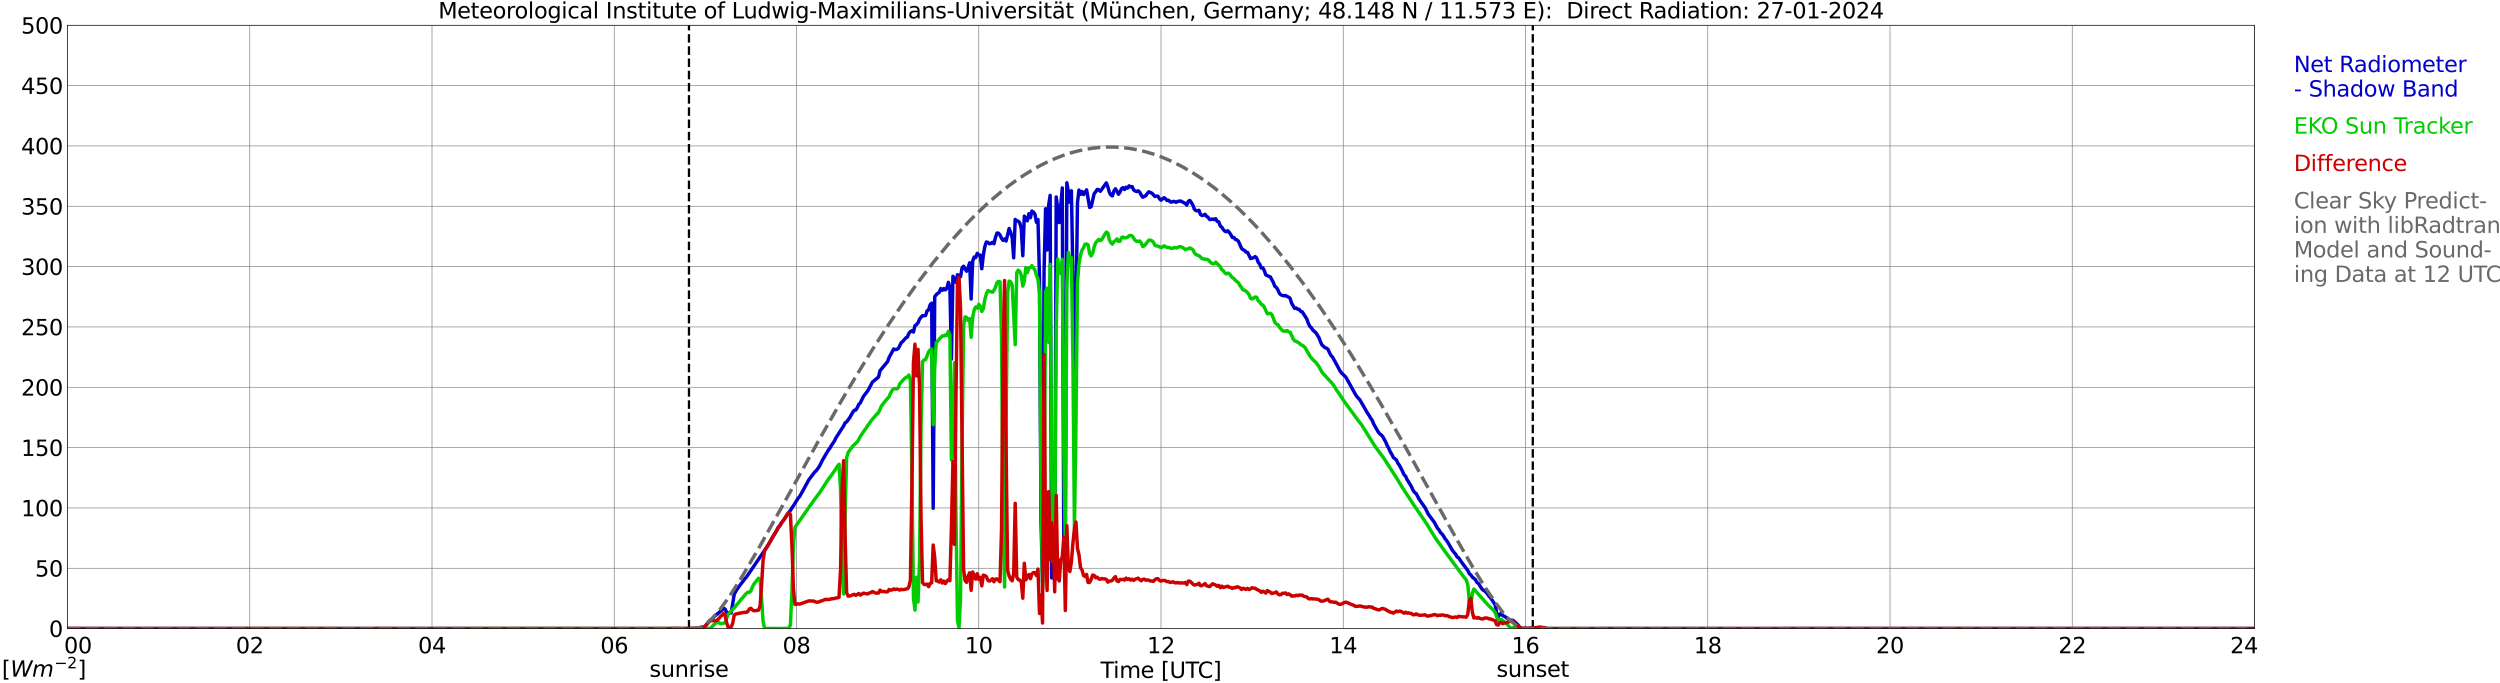 <?xml version="1.0" encoding="utf-8" standalone="no"?>
<!DOCTYPE svg PUBLIC "-//W3C//DTD SVG 1.1//EN"
  "http://www.w3.org/Graphics/SVG/1.1/DTD/svg11.dtd">
<svg xmlns:xlink="http://www.w3.org/1999/xlink" width="1085.4pt" height="296.64pt" viewBox="0 0 1085.4 296.64" xmlns="http://www.w3.org/2000/svg" version="1.1">
 <defs>
  <style type="text/css">*{stroke-linejoin: round; stroke-linecap: butt}</style>
 </defs>
 <g id="figure_1">
  <g id="patch_1">
   <path d="M 0 296.64 
L 1085.4 296.64 
L 1085.4 0 
L 0 0 
z
" style="fill: #ffffff"/>
  </g>
  <g id="axes_1">
   <g id="patch_2">
    <path d="M 29.306 272.909 
L 978.814 272.909 
L 978.814 10.976 
L 29.306 10.976 
z
" style="fill: #ffffff"/>
   </g>
   <g id="patch_3">
    <path d="M 978.814 272.909 
L 978.814 272.909 
L 978.814 10.976 
L 978.814 10.976 
z
" clip-path="url(#pe7c78f044f)" style="fill: #d3d3d3; opacity: 0.25; stroke: #d3d3d3; stroke-linejoin: miter"/>
   </g>
   <g id="matplotlib.axis_1">
    <g id="xtick_1">
     <g id="line2d_1">
      <path d="M 29.306 272.909 
L 29.306 10.976 
" clip-path="url(#pe7c78f044f)" style="fill: none; stroke: #808080; stroke-width: 0.3; stroke-linecap: square"/>
     </g>
     <g id="line2d_2"/>
     <g id="text_1">
      <!--    00 -->
      <g transform="translate(18.733 283.627) scale(0.095 -0.095)">
       <defs>
        <path id="DejaVuSans-20" transform="scale(0.016)"/>
        <path id="DejaVuSans-30" d="M 2034 4250 
Q 1547 4250 1301 3770 
Q 1056 3291 1056 2328 
Q 1056 1369 1301 889 
Q 1547 409 2034 409 
Q 2525 409 2770 889 
Q 3016 1369 3016 2328 
Q 3016 3291 2770 3770 
Q 2525 4250 2034 4250 
z
M 2034 4750 
Q 2819 4750 3233 4129 
Q 3647 3509 3647 2328 
Q 3647 1150 3233 529 
Q 2819 -91 2034 -91 
Q 1250 -91 836 529 
Q 422 1150 422 2328 
Q 422 3509 836 4129 
Q 1250 4750 2034 4750 
z
" transform="scale(0.016)"/>
       </defs>
       <use xlink:href="#DejaVuSans-20"/>
       <use xlink:href="#DejaVuSans-20" transform="translate(31.787 0)"/>
       <use xlink:href="#DejaVuSans-20" transform="translate(63.574 0)"/>
       <use xlink:href="#DejaVuSans-30" transform="translate(95.361 0)"/>
       <use xlink:href="#DejaVuSans-30" transform="translate(158.984 0)"/>
      </g>
     </g>
    </g>
    <g id="xtick_2">
     <g id="line2d_3">
      <path d="M 108.431 272.909 
L 108.431 10.976 
" clip-path="url(#pe7c78f044f)" style="fill: none; stroke: #808080; stroke-width: 0.3; stroke-linecap: square"/>
     </g>
     <g id="line2d_4"/>
     <g id="text_2">
      <!-- 02 -->
      <g transform="translate(102.387 283.627) scale(0.095 -0.095)">
       <defs>
        <path id="DejaVuSans-32" d="M 1228 531 
L 3431 531 
L 3431 0 
L 469 0 
L 469 531 
Q 828 903 1448 1529 
Q 2069 2156 2228 2338 
Q 2531 2678 2651 2914 
Q 2772 3150 2772 3378 
Q 2772 3750 2511 3984 
Q 2250 4219 1831 4219 
Q 1534 4219 1204 4116 
Q 875 4013 500 3803 
L 500 4441 
Q 881 4594 1212 4672 
Q 1544 4750 1819 4750 
Q 2544 4750 2975 4387 
Q 3406 4025 3406 3419 
Q 3406 3131 3298 2873 
Q 3191 2616 2906 2266 
Q 2828 2175 2409 1742 
Q 1991 1309 1228 531 
z
" transform="scale(0.016)"/>
       </defs>
       <use xlink:href="#DejaVuSans-30"/>
       <use xlink:href="#DejaVuSans-32" transform="translate(63.623 0)"/>
      </g>
     </g>
    </g>
    <g id="xtick_3">
     <g id="line2d_5">
      <path d="M 187.557 272.909 
L 187.557 10.976 
" clip-path="url(#pe7c78f044f)" style="fill: none; stroke: #808080; stroke-width: 0.3; stroke-linecap: square"/>
     </g>
     <g id="line2d_6"/>
     <g id="text_3">
      <!-- 04 -->
      <g transform="translate(181.513 283.627) scale(0.095 -0.095)">
       <defs>
        <path id="DejaVuSans-34" d="M 2419 4116 
L 825 1625 
L 2419 1625 
L 2419 4116 
z
M 2253 4666 
L 3047 4666 
L 3047 1625 
L 3713 1625 
L 3713 1100 
L 3047 1100 
L 3047 0 
L 2419 0 
L 2419 1100 
L 313 1100 
L 313 1709 
L 2253 4666 
z
" transform="scale(0.016)"/>
       </defs>
       <use xlink:href="#DejaVuSans-30"/>
       <use xlink:href="#DejaVuSans-34" transform="translate(63.623 0)"/>
      </g>
     </g>
    </g>
    <g id="xtick_4">
     <g id="line2d_7">
      <path d="M 266.683 272.909 
L 266.683 10.976 
" clip-path="url(#pe7c78f044f)" style="fill: none; stroke: #808080; stroke-width: 0.3; stroke-linecap: square"/>
     </g>
     <g id="line2d_8"/>
     <g id="text_4">
      <!-- 06 -->
      <g transform="translate(260.638 283.627) scale(0.095 -0.095)">
       <defs>
        <path id="DejaVuSans-36" d="M 2113 2584 
Q 1688 2584 1439 2293 
Q 1191 2003 1191 1497 
Q 1191 994 1439 701 
Q 1688 409 2113 409 
Q 2538 409 2786 701 
Q 3034 994 3034 1497 
Q 3034 2003 2786 2293 
Q 2538 2584 2113 2584 
z
M 3366 4563 
L 3366 3988 
Q 3128 4100 2886 4159 
Q 2644 4219 2406 4219 
Q 1781 4219 1451 3797 
Q 1122 3375 1075 2522 
Q 1259 2794 1537 2939 
Q 1816 3084 2150 3084 
Q 2853 3084 3261 2657 
Q 3669 2231 3669 1497 
Q 3669 778 3244 343 
Q 2819 -91 2113 -91 
Q 1303 -91 875 529 
Q 447 1150 447 2328 
Q 447 3434 972 4092 
Q 1497 4750 2381 4750 
Q 2619 4750 2861 4703 
Q 3103 4656 3366 4563 
z
" transform="scale(0.016)"/>
       </defs>
       <use xlink:href="#DejaVuSans-30"/>
       <use xlink:href="#DejaVuSans-36" transform="translate(63.623 0)"/>
      </g>
     </g>
    </g>
    <g id="xtick_5">
     <g id="line2d_9">
      <path d="M 345.808 272.909 
L 345.808 10.976 
" clip-path="url(#pe7c78f044f)" style="fill: none; stroke: #808080; stroke-width: 0.3; stroke-linecap: square"/>
     </g>
     <g id="line2d_10"/>
     <g id="text_5">
      <!-- 08 -->
      <g transform="translate(339.764 283.627) scale(0.095 -0.095)">
       <defs>
        <path id="DejaVuSans-38" d="M 2034 2216 
Q 1584 2216 1326 1975 
Q 1069 1734 1069 1313 
Q 1069 891 1326 650 
Q 1584 409 2034 409 
Q 2484 409 2743 651 
Q 3003 894 3003 1313 
Q 3003 1734 2745 1975 
Q 2488 2216 2034 2216 
z
M 1403 2484 
Q 997 2584 770 2862 
Q 544 3141 544 3541 
Q 544 4100 942 4425 
Q 1341 4750 2034 4750 
Q 2731 4750 3128 4425 
Q 3525 4100 3525 3541 
Q 3525 3141 3298 2862 
Q 3072 2584 2669 2484 
Q 3125 2378 3379 2068 
Q 3634 1759 3634 1313 
Q 3634 634 3220 271 
Q 2806 -91 2034 -91 
Q 1263 -91 848 271 
Q 434 634 434 1313 
Q 434 1759 690 2068 
Q 947 2378 1403 2484 
z
M 1172 3481 
Q 1172 3119 1398 2916 
Q 1625 2713 2034 2713 
Q 2441 2713 2670 2916 
Q 2900 3119 2900 3481 
Q 2900 3844 2670 4047 
Q 2441 4250 2034 4250 
Q 1625 4250 1398 4047 
Q 1172 3844 1172 3481 
z
" transform="scale(0.016)"/>
       </defs>
       <use xlink:href="#DejaVuSans-30"/>
       <use xlink:href="#DejaVuSans-38" transform="translate(63.623 0)"/>
      </g>
     </g>
    </g>
    <g id="xtick_6">
     <g id="line2d_11">
      <path d="M 424.934 272.909 
L 424.934 10.976 
" clip-path="url(#pe7c78f044f)" style="fill: none; stroke: #808080; stroke-width: 0.3; stroke-linecap: square"/>
     </g>
     <g id="line2d_12"/>
     <g id="text_6">
      <!-- 10 -->
      <g transform="translate(418.89 283.627) scale(0.095 -0.095)">
       <defs>
        <path id="DejaVuSans-31" d="M 794 531 
L 1825 531 
L 1825 4091 
L 703 3866 
L 703 4441 
L 1819 4666 
L 2450 4666 
L 2450 531 
L 3481 531 
L 3481 0 
L 794 0 
L 794 531 
z
" transform="scale(0.016)"/>
       </defs>
       <use xlink:href="#DejaVuSans-31"/>
       <use xlink:href="#DejaVuSans-30" transform="translate(63.623 0)"/>
      </g>
     </g>
    </g>
    <g id="xtick_7">
     <g id="line2d_13">
      <path d="M 504.06 272.909 
L 504.06 10.976 
" clip-path="url(#pe7c78f044f)" style="fill: none; stroke: #808080; stroke-width: 0.3; stroke-linecap: square"/>
     </g>
     <g id="line2d_14"/>
     <g id="text_7">
      <!-- 12 -->
      <g transform="translate(498.015 283.627) scale(0.095 -0.095)">
       <use xlink:href="#DejaVuSans-31"/>
       <use xlink:href="#DejaVuSans-32" transform="translate(63.623 0)"/>
      </g>
     </g>
    </g>
    <g id="xtick_8">
     <g id="line2d_15">
      <path d="M 583.185 272.909 
L 583.185 10.976 
" clip-path="url(#pe7c78f044f)" style="fill: none; stroke: #808080; stroke-width: 0.3; stroke-linecap: square"/>
     </g>
     <g id="line2d_16"/>
     <g id="text_8">
      <!-- 14 -->
      <g transform="translate(577.141 283.627) scale(0.095 -0.095)">
       <use xlink:href="#DejaVuSans-31"/>
       <use xlink:href="#DejaVuSans-34" transform="translate(63.623 0)"/>
      </g>
     </g>
    </g>
    <g id="xtick_9">
     <g id="line2d_17">
      <path d="M 662.311 272.909 
L 662.311 10.976 
" clip-path="url(#pe7c78f044f)" style="fill: none; stroke: #808080; stroke-width: 0.3; stroke-linecap: square"/>
     </g>
     <g id="line2d_18"/>
     <g id="text_9">
      <!-- 16 -->
      <g transform="translate(656.267 283.627) scale(0.095 -0.095)">
       <use xlink:href="#DejaVuSans-31"/>
       <use xlink:href="#DejaVuSans-36" transform="translate(63.623 0)"/>
      </g>
     </g>
    </g>
    <g id="xtick_10">
     <g id="line2d_19">
      <path d="M 741.437 272.909 
L 741.437 10.976 
" clip-path="url(#pe7c78f044f)" style="fill: none; stroke: #808080; stroke-width: 0.3; stroke-linecap: square"/>
     </g>
     <g id="line2d_20"/>
     <g id="text_10">
      <!-- 18 -->
      <g transform="translate(735.392 283.627) scale(0.095 -0.095)">
       <use xlink:href="#DejaVuSans-31"/>
       <use xlink:href="#DejaVuSans-38" transform="translate(63.623 0)"/>
      </g>
     </g>
    </g>
    <g id="xtick_11">
     <g id="line2d_21">
      <path d="M 820.562 272.909 
L 820.562 10.976 
" clip-path="url(#pe7c78f044f)" style="fill: none; stroke: #808080; stroke-width: 0.3; stroke-linecap: square"/>
     </g>
     <g id="line2d_22"/>
     <g id="text_11">
      <!-- 20 -->
      <g transform="translate(814.518 283.627) scale(0.095 -0.095)">
       <use xlink:href="#DejaVuSans-32"/>
       <use xlink:href="#DejaVuSans-30" transform="translate(63.623 0)"/>
      </g>
     </g>
    </g>
    <g id="xtick_12">
     <g id="line2d_23">
      <path d="M 899.688 272.909 
L 899.688 10.976 
" clip-path="url(#pe7c78f044f)" style="fill: none; stroke: #808080; stroke-width: 0.3; stroke-linecap: square"/>
     </g>
     <g id="line2d_24"/>
     <g id="text_12">
      <!-- 22 -->
      <g transform="translate(893.644 283.627) scale(0.095 -0.095)">
       <use xlink:href="#DejaVuSans-32"/>
       <use xlink:href="#DejaVuSans-32" transform="translate(63.623 0)"/>
      </g>
     </g>
    </g>
    <g id="xtick_13">
     <g id="line2d_25">
      <path d="M 978.814 272.909 
L 978.814 10.976 
" clip-path="url(#pe7c78f044f)" style="fill: none; stroke: #808080; stroke-width: 0.3; stroke-linecap: square"/>
     </g>
     <g id="line2d_26"/>
     <g id="text_13">
      <!-- 24    -->
      <g transform="translate(968.241 283.627) scale(0.095 -0.095)">
       <use xlink:href="#DejaVuSans-32"/>
       <use xlink:href="#DejaVuSans-34" transform="translate(63.623 0)"/>
       <use xlink:href="#DejaVuSans-20" transform="translate(127.246 0)"/>
       <use xlink:href="#DejaVuSans-20" transform="translate(159.033 0)"/>
       <use xlink:href="#DejaVuSans-20" transform="translate(190.82 0)"/>
      </g>
     </g>
    </g>
    <g id="text_14">
     <!-- Time [UTC] -->
     <g transform="translate(477.806 294.322) scale(0.095 -0.095)">
      <defs>
       <path id="DejaVuSans-54" d="M -19 4666 
L 3928 4666 
L 3928 4134 
L 2272 4134 
L 2272 0 
L 1638 0 
L 1638 4134 
L -19 4134 
L -19 4666 
z
" transform="scale(0.016)"/>
       <path id="DejaVuSans-69" d="M 603 3500 
L 1178 3500 
L 1178 0 
L 603 0 
L 603 3500 
z
M 603 4863 
L 1178 4863 
L 1178 4134 
L 603 4134 
L 603 4863 
z
" transform="scale(0.016)"/>
       <path id="DejaVuSans-6d" d="M 3328 2828 
Q 3544 3216 3844 3400 
Q 4144 3584 4550 3584 
Q 5097 3584 5394 3201 
Q 5691 2819 5691 2113 
L 5691 0 
L 5113 0 
L 5113 2094 
Q 5113 2597 4934 2840 
Q 4756 3084 4391 3084 
Q 3944 3084 3684 2787 
Q 3425 2491 3425 1978 
L 3425 0 
L 2847 0 
L 2847 2094 
Q 2847 2600 2669 2842 
Q 2491 3084 2119 3084 
Q 1678 3084 1418 2786 
Q 1159 2488 1159 1978 
L 1159 0 
L 581 0 
L 581 3500 
L 1159 3500 
L 1159 2956 
Q 1356 3278 1631 3431 
Q 1906 3584 2284 3584 
Q 2666 3584 2933 3390 
Q 3200 3197 3328 2828 
z
" transform="scale(0.016)"/>
       <path id="DejaVuSans-65" d="M 3597 1894 
L 3597 1613 
L 953 1613 
Q 991 1019 1311 708 
Q 1631 397 2203 397 
Q 2534 397 2845 478 
Q 3156 559 3463 722 
L 3463 178 
Q 3153 47 2828 -22 
Q 2503 -91 2169 -91 
Q 1331 -91 842 396 
Q 353 884 353 1716 
Q 353 2575 817 3079 
Q 1281 3584 2069 3584 
Q 2775 3584 3186 3129 
Q 3597 2675 3597 1894 
z
M 3022 2063 
Q 3016 2534 2758 2815 
Q 2500 3097 2075 3097 
Q 1594 3097 1305 2825 
Q 1016 2553 972 2059 
L 3022 2063 
z
" transform="scale(0.016)"/>
       <path id="DejaVuSans-5b" d="M 550 4863 
L 1875 4863 
L 1875 4416 
L 1125 4416 
L 1125 -397 
L 1875 -397 
L 1875 -844 
L 550 -844 
L 550 4863 
z
" transform="scale(0.016)"/>
       <path id="DejaVuSans-55" d="M 556 4666 
L 1191 4666 
L 1191 1831 
Q 1191 1081 1462 751 
Q 1734 422 2344 422 
Q 2950 422 3222 751 
Q 3494 1081 3494 1831 
L 3494 4666 
L 4128 4666 
L 4128 1753 
Q 4128 841 3676 375 
Q 3225 -91 2344 -91 
Q 1459 -91 1007 375 
Q 556 841 556 1753 
L 556 4666 
z
" transform="scale(0.016)"/>
       <path id="DejaVuSans-43" d="M 4122 4306 
L 4122 3641 
Q 3803 3938 3442 4084 
Q 3081 4231 2675 4231 
Q 1875 4231 1450 3742 
Q 1025 3253 1025 2328 
Q 1025 1406 1450 917 
Q 1875 428 2675 428 
Q 3081 428 3442 575 
Q 3803 722 4122 1019 
L 4122 359 
Q 3791 134 3420 21 
Q 3050 -91 2638 -91 
Q 1578 -91 968 557 
Q 359 1206 359 2328 
Q 359 3453 968 4101 
Q 1578 4750 2638 4750 
Q 3056 4750 3426 4639 
Q 3797 4528 4122 4306 
z
" transform="scale(0.016)"/>
       <path id="DejaVuSans-5d" d="M 1947 4863 
L 1947 -844 
L 622 -844 
L 622 -397 
L 1369 -397 
L 1369 4416 
L 622 4416 
L 622 4863 
L 1947 4863 
z
" transform="scale(0.016)"/>
      </defs>
      <use xlink:href="#DejaVuSans-54"/>
      <use xlink:href="#DejaVuSans-69" transform="translate(57.959 0)"/>
      <use xlink:href="#DejaVuSans-6d" transform="translate(85.742 0)"/>
      <use xlink:href="#DejaVuSans-65" transform="translate(183.154 0)"/>
      <use xlink:href="#DejaVuSans-20" transform="translate(244.678 0)"/>
      <use xlink:href="#DejaVuSans-5b" transform="translate(276.465 0)"/>
      <use xlink:href="#DejaVuSans-55" transform="translate(315.479 0)"/>
      <use xlink:href="#DejaVuSans-54" transform="translate(388.672 0)"/>
      <use xlink:href="#DejaVuSans-43" transform="translate(443.881 0)"/>
      <use xlink:href="#DejaVuSans-5d" transform="translate(513.705 0)"/>
     </g>
    </g>
   </g>
   <g id="matplotlib.axis_2">
    <g id="ytick_1">
     <g id="line2d_27">
      <path d="M 29.306 272.909 
L 978.814 272.909 
" clip-path="url(#pe7c78f044f)" style="fill: none; stroke: #808080; stroke-width: 0.3; stroke-linecap: square"/>
     </g>
     <g id="line2d_28"/>
     <g id="text_15">
      <!-- 0 -->
      <g transform="translate(21.261 276.518) scale(0.095 -0.095)">
       <use xlink:href="#DejaVuSans-30"/>
      </g>
     </g>
    </g>
    <g id="ytick_2">
     <g id="line2d_29">
      <path d="M 29.306 246.715 
L 978.814 246.715 
" clip-path="url(#pe7c78f044f)" style="fill: none; stroke: #808080; stroke-width: 0.3; stroke-linecap: square"/>
     </g>
     <g id="line2d_30"/>
     <g id="text_16">
      <!-- 50 -->
      <g transform="translate(15.217 250.325) scale(0.095 -0.095)">
       <defs>
        <path id="DejaVuSans-35" d="M 691 4666 
L 3169 4666 
L 3169 4134 
L 1269 4134 
L 1269 2991 
Q 1406 3038 1543 3061 
Q 1681 3084 1819 3084 
Q 2600 3084 3056 2656 
Q 3513 2228 3513 1497 
Q 3513 744 3044 326 
Q 2575 -91 1722 -91 
Q 1428 -91 1123 -41 
Q 819 9 494 109 
L 494 744 
Q 775 591 1075 516 
Q 1375 441 1709 441 
Q 2250 441 2565 725 
Q 2881 1009 2881 1497 
Q 2881 1984 2565 2268 
Q 2250 2553 1709 2553 
Q 1456 2553 1204 2497 
Q 953 2441 691 2322 
L 691 4666 
z
" transform="scale(0.016)"/>
       </defs>
       <use xlink:href="#DejaVuSans-35"/>
       <use xlink:href="#DejaVuSans-30" transform="translate(63.623 0)"/>
      </g>
     </g>
    </g>
    <g id="ytick_3">
     <g id="line2d_31">
      <path d="M 29.306 220.522 
L 978.814 220.522 
" clip-path="url(#pe7c78f044f)" style="fill: none; stroke: #808080; stroke-width: 0.3; stroke-linecap: square"/>
     </g>
     <g id="line2d_32"/>
     <g id="text_17">
      <!-- 100 -->
      <g transform="translate(9.173 224.131) scale(0.095 -0.095)">
       <use xlink:href="#DejaVuSans-31"/>
       <use xlink:href="#DejaVuSans-30" transform="translate(63.623 0)"/>
       <use xlink:href="#DejaVuSans-30" transform="translate(127.246 0)"/>
      </g>
     </g>
    </g>
    <g id="ytick_4">
     <g id="line2d_33">
      <path d="M 29.306 194.329 
L 978.814 194.329 
" clip-path="url(#pe7c78f044f)" style="fill: none; stroke: #808080; stroke-width: 0.3; stroke-linecap: square"/>
     </g>
     <g id="line2d_34"/>
     <g id="text_18">
      <!-- 150 -->
      <g transform="translate(9.173 197.938) scale(0.095 -0.095)">
       <use xlink:href="#DejaVuSans-31"/>
       <use xlink:href="#DejaVuSans-35" transform="translate(63.623 0)"/>
       <use xlink:href="#DejaVuSans-30" transform="translate(127.246 0)"/>
      </g>
     </g>
    </g>
    <g id="ytick_5">
     <g id="line2d_35">
      <path d="M 29.306 168.136 
L 978.814 168.136 
" clip-path="url(#pe7c78f044f)" style="fill: none; stroke: #808080; stroke-width: 0.3; stroke-linecap: square"/>
     </g>
     <g id="line2d_36"/>
     <g id="text_19">
      <!-- 200 -->
      <g transform="translate(9.173 171.745) scale(0.095 -0.095)">
       <use xlink:href="#DejaVuSans-32"/>
       <use xlink:href="#DejaVuSans-30" transform="translate(63.623 0)"/>
       <use xlink:href="#DejaVuSans-30" transform="translate(127.246 0)"/>
      </g>
     </g>
    </g>
    <g id="ytick_6">
     <g id="line2d_37">
      <path d="M 29.306 141.942 
L 978.814 141.942 
" clip-path="url(#pe7c78f044f)" style="fill: none; stroke: #808080; stroke-width: 0.3; stroke-linecap: square"/>
     </g>
     <g id="line2d_38"/>
     <g id="text_20">
      <!-- 250 -->
      <g transform="translate(9.173 145.551) scale(0.095 -0.095)">
       <use xlink:href="#DejaVuSans-32"/>
       <use xlink:href="#DejaVuSans-35" transform="translate(63.623 0)"/>
       <use xlink:href="#DejaVuSans-30" transform="translate(127.246 0)"/>
      </g>
     </g>
    </g>
    <g id="ytick_7">
     <g id="line2d_39">
      <path d="M 29.306 115.749 
L 978.814 115.749 
" clip-path="url(#pe7c78f044f)" style="fill: none; stroke: #808080; stroke-width: 0.3; stroke-linecap: square"/>
     </g>
     <g id="line2d_40"/>
     <g id="text_21">
      <!-- 300 -->
      <g transform="translate(9.173 119.358) scale(0.095 -0.095)">
       <defs>
        <path id="DejaVuSans-33" d="M 2597 2516 
Q 3050 2419 3304 2112 
Q 3559 1806 3559 1356 
Q 3559 666 3084 287 
Q 2609 -91 1734 -91 
Q 1441 -91 1130 -33 
Q 819 25 488 141 
L 488 750 
Q 750 597 1062 519 
Q 1375 441 1716 441 
Q 2309 441 2620 675 
Q 2931 909 2931 1356 
Q 2931 1769 2642 2001 
Q 2353 2234 1838 2234 
L 1294 2234 
L 1294 2753 
L 1863 2753 
Q 2328 2753 2575 2939 
Q 2822 3125 2822 3475 
Q 2822 3834 2567 4026 
Q 2313 4219 1838 4219 
Q 1578 4219 1281 4162 
Q 984 4106 628 3988 
L 628 4550 
Q 988 4650 1302 4700 
Q 1616 4750 1894 4750 
Q 2613 4750 3031 4423 
Q 3450 4097 3450 3541 
Q 3450 3153 3228 2886 
Q 3006 2619 2597 2516 
z
" transform="scale(0.016)"/>
       </defs>
       <use xlink:href="#DejaVuSans-33"/>
       <use xlink:href="#DejaVuSans-30" transform="translate(63.623 0)"/>
       <use xlink:href="#DejaVuSans-30" transform="translate(127.246 0)"/>
      </g>
     </g>
    </g>
    <g id="ytick_8">
     <g id="line2d_41">
      <path d="M 29.306 89.556 
L 978.814 89.556 
" clip-path="url(#pe7c78f044f)" style="fill: none; stroke: #808080; stroke-width: 0.3; stroke-linecap: square"/>
     </g>
     <g id="line2d_42"/>
     <g id="text_22">
      <!-- 350 -->
      <g transform="translate(9.173 93.165) scale(0.095 -0.095)">
       <use xlink:href="#DejaVuSans-33"/>
       <use xlink:href="#DejaVuSans-35" transform="translate(63.623 0)"/>
       <use xlink:href="#DejaVuSans-30" transform="translate(127.246 0)"/>
      </g>
     </g>
    </g>
    <g id="ytick_9">
     <g id="line2d_43">
      <path d="M 29.306 63.362 
L 978.814 63.362 
" clip-path="url(#pe7c78f044f)" style="fill: none; stroke: #808080; stroke-width: 0.3; stroke-linecap: square"/>
     </g>
     <g id="line2d_44"/>
     <g id="text_23">
      <!-- 400 -->
      <g transform="translate(9.173 66.972) scale(0.095 -0.095)">
       <use xlink:href="#DejaVuSans-34"/>
       <use xlink:href="#DejaVuSans-30" transform="translate(63.623 0)"/>
       <use xlink:href="#DejaVuSans-30" transform="translate(127.246 0)"/>
      </g>
     </g>
    </g>
    <g id="ytick_10">
     <g id="line2d_45">
      <path d="M 29.306 37.169 
L 978.814 37.169 
" clip-path="url(#pe7c78f044f)" style="fill: none; stroke: #808080; stroke-width: 0.3; stroke-linecap: square"/>
     </g>
     <g id="line2d_46"/>
     <g id="text_24">
      <!-- 450 -->
      <g transform="translate(9.173 40.778) scale(0.095 -0.095)">
       <use xlink:href="#DejaVuSans-34"/>
       <use xlink:href="#DejaVuSans-35" transform="translate(63.623 0)"/>
       <use xlink:href="#DejaVuSans-30" transform="translate(127.246 0)"/>
      </g>
     </g>
    </g>
    <g id="ytick_11">
     <g id="line2d_47">
      <path d="M 29.306 10.976 
L 978.814 10.976 
" clip-path="url(#pe7c78f044f)" style="fill: none; stroke: #808080; stroke-width: 0.3; stroke-linecap: square"/>
     </g>
     <g id="line2d_48"/>
     <g id="text_25">
      <!-- 500 -->
      <g transform="translate(9.173 14.585) scale(0.095 -0.095)">
       <use xlink:href="#DejaVuSans-35"/>
       <use xlink:href="#DejaVuSans-30" transform="translate(63.623 0)"/>
       <use xlink:href="#DejaVuSans-30" transform="translate(127.246 0)"/>
      </g>
     </g>
    </g>
   </g>
   <g id="line2d_49">
    <path d="M 299.124 272.909 
L 299.124 10.976 
" clip-path="url(#pe7c78f044f)" style="fill: none; stroke-dasharray: 3.7,1.6; stroke-dashoffset: 0; stroke: #000000"/>
   </g>
   <g id="line2d_50">
    <path d="M 665.476 272.909 
L 665.476 10.976 
" clip-path="url(#pe7c78f044f)" style="fill: none; stroke-dasharray: 3.7,1.6; stroke-dashoffset: 0; stroke: #000000"/>
   </g>
   <g id="line2d_51">
    <path d="M 29.306 272.909 
L 291.08 272.909 
L 291.739 273.061 
L 292.399 273.014 
L 293.717 273.055 
L 294.377 272.872 
L 297.014 273.029 
L 297.674 272.935 
L 298.333 273.071 
L 299.652 272.83 
L 301.63 272.841 
L 302.289 272.762 
L 302.949 272.841 
L 305.586 272.243 
L 306.246 271.777 
L 308.224 269.42 
L 308.883 268.896 
L 310.202 267.576 
L 313.499 264.873 
L 314.158 264.061 
L 314.818 264.443 
L 315.477 265.863 
L 316.136 266.062 
L 317.455 266.083 
L 318.774 258.015 
L 319.433 256.737 
L 320.752 254.731 
L 322.73 252.174 
L 323.39 251.257 
L 324.049 250.571 
L 333.28 237.003 
L 335.918 232.44 
L 337.236 230.308 
L 337.896 228.956 
L 338.555 228.239 
L 339.215 227.086 
L 340.533 225.363 
L 341.852 223.231 
L 343.171 221.628 
L 343.83 220.491 
L 344.49 219.579 
L 346.468 216.357 
L 347.127 215.65 
L 348.446 213.277 
L 351.083 208.431 
L 353.721 204.921 
L 354.38 204.335 
L 355.699 202.554 
L 357.018 199.877 
L 359.655 195.392 
L 360.315 194.559 
L 360.974 193.386 
L 362.293 191.421 
L 362.952 190.059 
L 366.249 184.957 
L 366.909 183.595 
L 367.568 183.15 
L 368.887 181.384 
L 370.206 179.016 
L 370.865 178.126 
L 371.524 178.021 
L 372.184 177.026 
L 372.843 175.569 
L 373.502 174.941 
L 374.821 172.185 
L 376.799 169.587 
L 378.777 165.883 
L 381.415 163.688 
L 382.074 160.932 
L 385.371 156.982 
L 386.031 155.159 
L 388.009 151.513 
L 388.668 151.775 
L 389.328 151.67 
L 389.987 151.346 
L 391.306 148.747 
L 391.965 148.208 
L 393.284 146.699 
L 393.943 146.353 
L 394.603 144.713 
L 395.262 143.98 
L 395.921 143.561 
L 396.581 144.169 
L 397.24 141.392 
L 397.899 140.936 
L 398.559 140.166 
L 399.218 138.605 
L 399.878 137.715 
L 400.537 137.049 
L 401.196 137.107 
L 401.856 136.971 
L 402.515 134.943 
L 403.175 134.535 
L 403.834 132.308 
L 404.493 131.617 
L 405.153 220.69 
L 405.812 128.851 
L 406.471 127.965 
L 407.131 127.358 
L 407.79 126.913 
L 408.45 125.294 
L 409.109 126.043 
L 409.768 125.273 
L 410.428 125.854 
L 411.087 125.184 
L 411.746 122.585 
L 412.406 124.791 
L 413.065 155.971 
L 413.725 119.961 
L 414.384 120.993 
L 415.043 122.575 
L 415.703 119.264 
L 416.362 119.872 
L 417.022 120.16 
L 417.681 116.357 
L 418.34 115.587 
L 419.659 117.75 
L 420.318 116.32 
L 420.978 114.099 
L 421.637 129.82 
L 422.297 113.313 
L 422.956 111.589 
L 423.615 111.815 
L 424.275 109.981 
L 424.934 110.725 
L 425.593 110.756 
L 426.253 116.671 
L 426.912 110.861 
L 427.572 107.053 
L 428.231 105.073 
L 428.89 105.235 
L 429.55 105.822 
L 430.209 105.68 
L 430.869 105.214 
L 431.528 105.816 
L 432.187 103.124 
L 432.847 101.18 
L 433.506 101.238 
L 434.165 102.008 
L 434.825 103.464 
L 435.484 104.371 
L 436.144 103.742 
L 436.803 104.632 
L 438.122 99.21 
L 438.781 100.913 
L 439.44 103.061 
L 440.1 111.935 
L 440.759 95.266 
L 441.419 95.931 
L 442.078 96.01 
L 442.737 96.743 
L 443.397 99.216 
L 444.056 111.008 
L 444.716 93.846 
L 445.375 95.02 
L 446.034 95.852 
L 446.694 92.793 
L 447.353 94.511 
L 448.012 91.63 
L 448.672 92.054 
L 449.331 93.024 
L 449.991 96.523 
L 450.65 95.339 
L 451.309 120.673 
L 451.969 226.468 
L 452.628 252.887 
L 453.287 117.886 
L 453.947 90.619 
L 454.606 108.541 
L 455.266 89.22 
L 455.925 84.846 
L 456.584 250.917 
L 457.244 202.889 
L 457.903 252.195 
L 458.563 85.527 
L 459.222 90.289 
L 459.881 96.628 
L 461.2 81.593 
L 461.859 236.175 
L 462.519 229.857 
L 463.178 79.372 
L 463.838 83.243 
L 464.497 87.864 
L 465.156 82.84 
L 465.816 119.688 
L 466.475 185.643 
L 467.794 88.01 
L 468.453 82.52 
L 469.113 84.38 
L 469.772 83.128 
L 470.431 84.469 
L 471.75 82.431 
L 473.069 90.069 
L 473.728 89.744 
L 475.047 84.06 
L 475.706 83.29 
L 476.366 82.248 
L 477.025 82.352 
L 477.685 83.044 
L 478.344 82.232 
L 480.322 79.398 
L 480.981 81.059 
L 481.641 83.494 
L 482.3 84.673 
L 482.96 85.04 
L 483.619 82.913 
L 484.278 81.96 
L 484.938 83.039 
L 485.597 84.338 
L 486.256 83.405 
L 486.916 81.928 
L 487.575 81.483 
L 488.235 82.274 
L 488.894 81.279 
L 489.553 81.687 
L 490.213 80.692 
L 490.872 81.158 
L 491.532 81.011 
L 492.191 82.473 
L 492.85 82.918 
L 493.51 83.164 
L 494.169 82.84 
L 494.828 83.463 
L 495.488 84.72 
L 496.147 85.632 
L 497.466 84.946 
L 498.125 83.992 
L 498.785 83.28 
L 500.103 83.882 
L 501.422 85.286 
L 502.082 85.139 
L 502.741 85.187 
L 503.4 86.297 
L 504.06 86.889 
L 505.379 85.836 
L 506.038 86.323 
L 506.697 87.052 
L 507.357 86.931 
L 508.016 87.596 
L 508.675 87.759 
L 509.335 87.418 
L 509.994 87.539 
L 510.654 87.843 
L 511.313 87.418 
L 512.632 87.277 
L 513.95 87.989 
L 514.61 88.351 
L 515.269 89.042 
L 515.929 87.382 
L 516.588 87.041 
L 517.247 87.932 
L 517.907 89.068 
L 518.566 90.891 
L 519.226 91.415 
L 519.885 91.578 
L 520.544 91.295 
L 521.204 93.134 
L 521.863 93.563 
L 522.522 93.443 
L 523.182 93.039 
L 523.841 93.93 
L 524.501 94.318 
L 525.16 95.308 
L 525.819 95.271 
L 526.479 95.067 
L 527.138 95.35 
L 527.797 94.946 
L 528.457 96.125 
L 529.116 96.324 
L 529.776 98.047 
L 530.435 98.619 
L 531.094 99.645 
L 531.754 100.373 
L 532.413 100.599 
L 533.073 100.174 
L 533.732 100.944 
L 534.391 101.898 
L 535.051 103.113 
L 535.71 103.113 
L 536.369 103.967 
L 537.029 104.166 
L 537.688 104.774 
L 539.007 107.812 
L 539.666 108.42 
L 540.326 108.703 
L 540.985 109.447 
L 541.644 109.594 
L 542.963 112.25 
L 544.282 111.862 
L 544.941 111.401 
L 545.601 112.029 
L 546.26 113.853 
L 546.919 114.701 
L 547.579 116.346 
L 548.238 116.247 
L 548.898 117.436 
L 549.557 119.348 
L 550.876 119.971 
L 551.535 120.218 
L 552.854 122.69 
L 553.513 124.367 
L 554.173 124.796 
L 554.832 125.928 
L 555.491 127.41 
L 556.151 128.039 
L 557.47 128.463 
L 558.129 128.301 
L 558.788 128.73 
L 559.448 128.992 
L 560.107 129.516 
L 560.766 131.648 
L 562.085 133.88 
L 562.745 133.733 
L 563.404 134.241 
L 564.063 134.341 
L 564.723 135.195 
L 565.382 135.378 
L 567.36 138.495 
L 568.02 140.339 
L 568.679 141.696 
L 569.338 142.309 
L 569.998 143.304 
L 571.317 144.493 
L 572.635 146.584 
L 573.295 148.365 
L 573.954 149.764 
L 575.273 150.937 
L 575.932 151.183 
L 576.592 151.691 
L 577.251 153.211 
L 577.91 154.347 
L 578.57 155.097 
L 580.548 158.701 
L 581.867 161.173 
L 582.526 162.006 
L 583.845 163.264 
L 584.504 164.049 
L 588.46 171.221 
L 589.12 172.196 
L 590.439 173.657 
L 591.757 175.946 
L 593.736 179.414 
L 594.395 180.326 
L 595.054 181.526 
L 595.714 182.374 
L 596.373 184.051 
L 598.351 187.519 
L 599.011 188.352 
L 599.67 188.797 
L 600.329 189.546 
L 601.648 191.982 
L 602.307 193.501 
L 602.967 194.696 
L 603.626 196.236 
L 604.286 197.289 
L 604.945 198.625 
L 606.264 199.704 
L 606.923 201.139 
L 607.582 202.014 
L 608.901 204.57 
L 609.561 206.09 
L 610.22 206.697 
L 610.879 208.175 
L 612.198 210.265 
L 612.858 211.417 
L 613.517 212.9 
L 614.176 213.79 
L 614.836 214.278 
L 616.154 216.771 
L 618.792 220.559 
L 620.111 223.262 
L 622.748 226.788 
L 624.067 229.26 
L 624.726 230.03 
L 625.386 231.183 
L 626.045 231.817 
L 626.705 232.671 
L 627.364 233.86 
L 628.023 234.635 
L 628.683 235.646 
L 630.001 237.935 
L 630.661 239.051 
L 631.98 240.633 
L 632.639 241.812 
L 633.298 242.2 
L 634.617 244.164 
L 635.936 245.93 
L 637.255 247.69 
L 637.914 249.073 
L 638.573 249.639 
L 639.233 250.534 
L 640.552 251.629 
L 641.211 252.85 
L 641.87 253.316 
L 643.189 255.406 
L 643.848 256.171 
L 644.508 256.459 
L 645.827 257.879 
L 646.486 258.911 
L 647.145 259.561 
L 649.123 262.562 
L 649.783 266.057 
L 650.442 267.88 
L 651.102 266.79 
L 651.761 266.182 
L 652.42 267.277 
L 653.08 267.539 
L 653.739 267.964 
L 655.058 269.022 
L 655.717 269.289 
L 656.377 269.268 
L 657.036 269.436 
L 659.014 271.259 
L 659.674 272.133 
L 660.333 272.699 
L 660.992 273.087 
L 661.652 272.993 
L 662.311 272.626 
L 662.97 273.035 
L 663.63 272.809 
L 664.949 272.652 
L 666.267 273.344 
L 666.927 273.281 
L 667.586 273.501 
L 668.905 273.59 
L 669.564 273.386 
L 670.224 273.386 
L 671.542 273.061 
L 672.202 272.909 
L 978.154 272.909 
L 978.154 272.909 
" clip-path="url(#pe7c78f044f)" style="fill: none; stroke: #0000cc; stroke-width: 1.5; stroke-linecap: square"/>
   </g>
   <g id="line2d_52">
    <path d="M 28.646 272.981 
L 35.9 272.971 
L 307.564 272.897 
L 308.224 272.796 
L 308.883 272.329 
L 310.202 270.94 
L 311.521 270.17 
L 312.18 270.384 
L 312.839 270.769 
L 314.158 270.581 
L 314.818 270.267 
L 316.136 266.652 
L 317.455 265.29 
L 318.774 263.88 
L 322.73 259.135 
L 324.049 257.596 
L 324.708 257.095 
L 325.368 257.204 
L 326.027 256.528 
L 326.686 254.78 
L 327.346 253.537 
L 329.324 251.044 
L 329.983 251.664 
L 330.643 259.8 
L 331.302 269.762 
L 331.961 272.813 
L 337.896 272.872 
L 342.512 272.803 
L 343.171 271.219 
L 343.83 256.245 
L 344.49 236.593 
L 345.149 228.933 
L 349.765 222.339 
L 351.083 220.434 
L 353.062 217.664 
L 355.04 214.94 
L 355.699 214.165 
L 359.655 208.036 
L 360.974 206.343 
L 362.293 204.432 
L 363.612 202.37 
L 364.271 201.562 
L 364.93 212.334 
L 365.59 246.228 
L 366.249 257.866 
L 366.909 223.471 
L 367.568 198.74 
L 368.227 196.434 
L 370.206 193.711 
L 371.524 192.456 
L 372.184 191.877 
L 372.843 190.802 
L 373.502 189.498 
L 375.481 186.609 
L 376.14 185.763 
L 376.799 184.626 
L 377.459 183.894 
L 378.118 182.775 
L 380.756 179.723 
L 381.415 179.111 
L 382.734 176.219 
L 384.053 174.501 
L 386.031 172.16 
L 386.69 170.611 
L 387.349 169.484 
L 388.009 168.762 
L 388.668 168.728 
L 389.328 168.843 
L 389.987 168.353 
L 390.646 166.641 
L 391.965 165.116 
L 392.624 164.415 
L 393.284 163.888 
L 393.943 163.645 
L 394.603 162.818 
L 395.262 164.991 
L 395.921 206.161 
L 396.581 259.636 
L 397.24 264.881 
L 397.899 250.621 
L 398.559 261.383 
L 399.218 243.632 
L 399.878 185.361 
L 400.537 157.014 
L 401.196 156.268 
L 401.856 156.093 
L 403.175 152.753 
L 403.834 151.905 
L 404.493 151.5 
L 405.153 184.427 
L 405.812 159.733 
L 406.471 148.723 
L 409.109 145.813 
L 409.768 145.916 
L 410.428 145.406 
L 411.087 145.709 
L 411.746 143.841 
L 412.406 145.614 
L 413.065 199.665 
L 413.725 192.42 
L 414.384 157.539 
L 415.043 223.957 
L 415.703 269.525 
L 416.362 272.448 
L 417.022 259.551 
L 417.681 194.399 
L 418.34 141.424 
L 419 137.559 
L 419.659 137.831 
L 420.318 139.125 
L 420.978 138.331 
L 421.637 146.438 
L 422.297 137.895 
L 422.956 134.485 
L 423.615 133.289 
L 424.275 133.812 
L 424.934 132.132 
L 425.593 132.986 
L 426.253 135.203 
L 426.912 134.08 
L 427.572 130.05 
L 428.231 127.654 
L 428.89 126.197 
L 430.869 126.864 
L 431.528 126.152 
L 432.187 124.632 
L 432.847 122.731 
L 433.506 122.14 
L 434.165 122.364 
L 434.825 146.452 
L 435.484 223.742 
L 436.144 254.856 
L 436.803 183.149 
L 437.462 127.191 
L 438.122 122.042 
L 438.781 122.328 
L 439.44 123.795 
L 440.759 149.643 
L 441.419 118.36 
L 442.078 117.293 
L 442.737 117.816 
L 443.397 119.524 
L 444.056 124.195 
L 444.716 122.2 
L 445.375 116.178 
L 446.034 118.391 
L 446.694 116.272 
L 447.353 116.164 
L 448.012 115.353 
L 449.331 117.266 
L 449.991 119.518 
L 450.65 121.178 
L 451.309 127.231 
L 451.969 211.975 
L 452.628 255.314 
L 453.287 236.81 
L 453.947 126.559 
L 454.606 125.098 
L 455.266 148.671 
L 455.925 114.795 
L 456.584 204.988 
L 457.244 243.97 
L 457.903 236.223 
L 458.563 143.333 
L 459.222 112.485 
L 459.881 117.281 
L 460.541 118.832 
L 461.2 112.588 
L 461.859 196.597 
L 462.519 237.698 
L 463.178 124.083 
L 463.838 109.619 
L 464.497 112.636 
L 465.156 111.842 
L 465.816 156.776 
L 466.475 229.093 
L 467.134 185.164 
L 467.794 122.825 
L 468.453 114.513 
L 469.113 110.85 
L 469.772 108.574 
L 470.431 107.489 
L 471.091 106.032 
L 471.75 105.925 
L 472.409 106.326 
L 473.069 110.134 
L 473.728 111.103 
L 474.388 109.951 
L 475.047 107.122 
L 475.706 105.349 
L 477.025 103.94 
L 477.685 104.439 
L 478.344 103.974 
L 479.663 101.741 
L 480.322 100.773 
L 480.981 101.221 
L 481.641 104.143 
L 482.3 105.328 
L 482.96 106.006 
L 483.619 104.857 
L 484.278 104.529 
L 484.938 103.736 
L 485.597 104.752 
L 486.256 104.743 
L 486.916 103.206 
L 487.575 102.89 
L 488.235 103.319 
L 489.553 103.011 
L 490.213 102.316 
L 490.872 102.214 
L 491.532 102.447 
L 492.85 104.362 
L 493.51 104.795 
L 494.828 104.66 
L 495.488 105.472 
L 496.147 107.023 
L 496.807 106.726 
L 498.785 104.278 
L 499.444 104.251 
L 500.103 104.55 
L 500.763 105.14 
L 501.422 106.513 
L 502.082 106.771 
L 502.741 106.843 
L 504.06 107.499 
L 504.719 107.26 
L 505.379 106.75 
L 506.697 107.433 
L 507.357 107.38 
L 508.675 107.904 
L 509.994 107.439 
L 510.654 107.689 
L 511.972 107.12 
L 512.632 107.12 
L 513.291 107.359 
L 513.95 107.776 
L 514.61 108.378 
L 515.269 108.126 
L 515.929 108.007 
L 516.588 107.617 
L 517.907 108.389 
L 518.566 109.783 
L 519.226 110.442 
L 519.885 110.797 
L 520.544 110.985 
L 521.863 112.273 
L 523.182 112.582 
L 523.841 112.51 
L 524.501 112.77 
L 525.819 114.149 
L 526.479 114.525 
L 527.138 114.534 
L 527.797 113.844 
L 529.776 115.81 
L 530.435 117.048 
L 531.094 117.514 
L 531.754 118.44 
L 532.413 118.939 
L 533.073 118.575 
L 533.732 118.885 
L 535.051 120.554 
L 535.71 120.914 
L 536.369 121.732 
L 537.688 122.783 
L 538.348 123.979 
L 539.007 124.807 
L 539.666 125.92 
L 540.326 125.941 
L 541.644 127.048 
L 542.304 127.979 
L 542.963 129.529 
L 543.623 129.779 
L 544.941 128.954 
L 545.601 129.043 
L 546.26 130.609 
L 546.919 131.144 
L 547.579 132.093 
L 548.238 132.462 
L 548.898 133.328 
L 550.216 136.23 
L 551.535 136.026 
L 552.195 136.614 
L 553.513 139.912 
L 554.173 140.716 
L 554.832 140.958 
L 555.491 142.054 
L 556.81 143.611 
L 557.47 143.758 
L 558.129 143.789 
L 558.788 143.524 
L 559.448 144.077 
L 560.107 144.217 
L 561.426 147.098 
L 562.085 147.998 
L 562.745 148.198 
L 564.063 148.949 
L 564.723 149.647 
L 565.382 149.925 
L 566.042 150.382 
L 566.701 151.032 
L 568.679 154.545 
L 569.998 156.18 
L 571.317 157.346 
L 572.635 159.158 
L 573.954 161.62 
L 578.57 166.682 
L 579.229 167.608 
L 580.548 169.744 
L 581.207 170.625 
L 583.185 173.647 
L 584.504 175.51 
L 588.46 180.873 
L 589.779 182.699 
L 591.098 184.356 
L 597.032 193.849 
L 599.67 197.415 
L 600.989 199.201 
L 602.307 201.282 
L 603.626 203.322 
L 606.923 208.462 
L 608.242 210.693 
L 614.176 219.826 
L 615.495 221.657 
L 619.451 227.498 
L 621.429 230.783 
L 623.408 233.908 
L 627.364 239.434 
L 631.98 245.682 
L 635.276 250.164 
L 636.595 251.795 
L 637.255 253.901 
L 637.914 261.067 
L 638.573 262.8 
L 639.233 257.645 
L 639.892 255.732 
L 645.827 262.443 
L 648.464 265.041 
L 649.123 265.948 
L 650.442 269.424 
L 651.102 269.297 
L 651.761 268.884 
L 653.739 270.432 
L 655.058 271.849 
L 655.717 272.459 
L 656.377 272.749 
L 657.695 272.164 
L 658.355 272.228 
L 660.333 272.826 
L 661.652 272.913 
L 773.746 272.962 
L 821.881 272.964 
L 827.156 272.975 
L 835.728 272.976 
L 848.916 272.951 
L 851.553 272.941 
L 856.169 272.971 
L 864.082 272.988 
L 873.313 272.975 
L 883.204 272.995 
L 889.797 272.96 
L 931.998 272.995 
L 935.295 272.968 
L 942.548 272.995 
L 952.438 272.953 
L 954.417 272.971 
L 959.032 272.962 
L 967.604 272.971 
L 972.22 272.967 
L 976.836 272.951 
L 978.154 272.953 
L 978.154 272.953 
" clip-path="url(#pe7c78f044f)" style="fill: none; stroke: #00cc00; stroke-width: 1.5; stroke-linecap: square"/>
   </g>
   <g id="line2d_53">
    <path d="M 29.306 272.828 
L 36.559 272.846 
L 67.55 272.85 
L 91.947 272.865 
L 97.881 272.847 
L 111.069 272.846 
L 117.003 272.837 
L 122.278 272.866 
L 127.553 272.863 
L 134.147 272.856 
L 151.951 272.871 
L 167.776 272.865 
L 174.37 272.877 
L 182.282 272.867 
L 188.216 272.882 
L 194.81 272.874 
L 200.085 272.874 
L 229.757 272.885 
L 242.286 272.893 
L 287.783 272.904 
L 291.08 272.906 
L 291.739 272.759 
L 292.399 272.806 
L 293.717 272.764 
L 295.036 272.907 
L 297.014 272.79 
L 297.674 272.884 
L 298.333 272.748 
L 298.992 272.889 
L 300.311 272.866 
L 301.63 272.841 
L 302.289 272.762 
L 302.949 272.841 
L 305.586 272.254 
L 306.246 271.783 
L 308.224 269.533 
L 309.543 269.446 
L 310.202 269.545 
L 310.861 269.423 
L 311.521 269.157 
L 312.18 268.472 
L 312.839 267.583 
L 313.499 267.115 
L 314.158 266.389 
L 314.818 267.085 
L 315.477 270.366 
L 316.136 272.319 
L 316.796 272.701 
L 317.455 272.116 
L 318.114 270.61 
L 318.774 267.044 
L 319.433 266.583 
L 321.411 266.161 
L 323.39 265.817 
L 324.049 265.884 
L 324.708 265.426 
L 325.368 264.343 
L 326.027 264.107 
L 326.686 264.824 
L 327.346 265.176 
L 328.665 265.017 
L 329.324 264.887 
L 329.983 263.214 
L 330.643 254.004 
L 331.302 243.23 
L 331.961 239.084 
L 334.599 234.804 
L 335.258 233.516 
L 337.236 230.343 
L 337.896 228.993 
L 338.555 228.279 
L 339.215 227.132 
L 340.533 225.424 
L 341.852 223.318 
L 342.512 222.508 
L 343.171 223.317 
L 343.83 237.155 
L 344.49 255.895 
L 345.149 262.439 
L 346.468 262.147 
L 347.127 262.315 
L 351.083 260.906 
L 351.743 260.873 
L 352.402 260.971 
L 353.062 260.915 
L 354.38 261.413 
L 355.04 261.413 
L 355.699 261.298 
L 356.359 260.928 
L 357.018 260.808 
L 358.337 260.219 
L 359.655 260.265 
L 360.315 260.235 
L 360.974 259.951 
L 362.293 259.898 
L 362.952 259.59 
L 363.612 259.571 
L 364.271 259.342 
L 364.93 247.413 
L 365.59 212.628 
L 366.249 200 
L 366.909 233.032 
L 367.568 257.318 
L 368.227 258.797 
L 368.887 258.785 
L 370.865 258.024 
L 371.524 258.474 
L 372.843 257.676 
L 373.502 258.352 
L 374.821 257.545 
L 376.799 257.869 
L 377.459 257.412 
L 378.118 257.269 
L 378.777 256.813 
L 380.096 257.476 
L 381.415 257.486 
L 382.074 256.191 
L 382.734 256.836 
L 383.393 256.777 
L 384.053 256.83 
L 384.712 257.005 
L 385.371 256.911 
L 386.031 255.909 
L 386.69 256.242 
L 387.349 256.111 
L 388.009 255.66 
L 388.668 255.956 
L 389.328 255.736 
L 389.987 255.902 
L 390.646 256.193 
L 391.306 255.844 
L 391.965 256 
L 392.624 255.947 
L 393.284 255.719 
L 393.943 255.617 
L 394.603 254.804 
L 395.262 251.898 
L 395.921 210.309 
L 396.581 157.442 
L 397.24 149.42 
L 397.899 163.224 
L 398.559 151.692 
L 399.218 167.882 
L 399.878 225.262 
L 400.537 252.945 
L 401.196 253.748 
L 401.856 253.787 
L 402.515 253.589 
L 403.175 254.69 
L 403.834 253.312 
L 404.493 253.026 
L 405.153 236.646 
L 405.812 242.027 
L 406.471 252.152 
L 407.131 252.301 
L 407.79 252.721 
L 408.45 251.724 
L 409.109 253.139 
L 409.768 252.266 
L 410.428 253.357 
L 411.087 252.384 
L 411.746 251.653 
L 412.406 252.085 
L 413.065 229.215 
L 413.725 200.45 
L 414.384 236.362 
L 415.043 171.526 
L 415.703 122.648 
L 416.362 120.332 
L 417.022 133.518 
L 418.34 247.071 
L 419 252.089 
L 419.659 252.828 
L 420.318 250.104 
L 420.978 248.676 
L 421.637 256.291 
L 422.297 248.327 
L 423.615 251.435 
L 424.275 249.078 
L 424.934 251.502 
L 425.593 250.679 
L 426.253 254.377 
L 426.912 249.69 
L 427.572 249.911 
L 428.231 250.327 
L 428.89 251.947 
L 429.55 252.291 
L 430.209 251.872 
L 430.869 251.259 
L 431.528 252.573 
L 432.187 251.4 
L 432.847 251.358 
L 434.165 252.552 
L 434.825 229.921 
L 435.484 153.537 
L 436.144 121.795 
L 436.803 194.393 
L 437.462 247.558 
L 438.122 250.078 
L 438.781 251.494 
L 439.44 252.175 
L 440.1 248.964 
L 440.759 218.531 
L 441.419 250.48 
L 442.078 251.625 
L 442.737 251.836 
L 443.397 252.6 
L 444.056 259.721 
L 444.716 244.555 
L 445.375 251.75 
L 446.034 250.371 
L 446.694 249.43 
L 447.353 251.257 
L 448.012 249.186 
L 448.672 248.587 
L 449.331 248.667 
L 449.991 249.914 
L 450.65 247.07 
L 451.309 266.351 
L 451.969 258.416 
L 452.628 270.481 
L 453.287 153.985 
L 453.947 236.968 
L 454.606 256.351 
L 455.266 213.458 
L 455.925 242.96 
L 456.584 226.98 
L 457.244 231.828 
L 457.903 256.937 
L 458.563 215.103 
L 459.222 250.713 
L 459.881 252.255 
L 460.541 242.978 
L 461.2 241.914 
L 461.859 233.33 
L 462.519 265.068 
L 463.178 228.197 
L 463.838 246.533 
L 464.497 248.136 
L 465.156 243.906 
L 465.816 235.822 
L 466.475 229.459 
L 467.134 226.643 
L 467.794 238.094 
L 468.453 240.916 
L 469.113 246.439 
L 469.772 247.463 
L 470.431 249.888 
L 471.091 250.313 
L 471.75 249.414 
L 472.409 252.901 
L 473.069 252.843 
L 473.728 251.55 
L 474.388 249.659 
L 475.047 249.847 
L 475.706 250.85 
L 476.366 250.59 
L 477.025 251.321 
L 477.685 251.514 
L 478.344 251.166 
L 479.003 251.339 
L 479.663 251.315 
L 480.322 251.533 
L 480.981 252.746 
L 481.641 252.26 
L 482.3 252.254 
L 482.96 251.943 
L 483.619 250.965 
L 484.278 250.34 
L 484.938 252.212 
L 485.597 252.495 
L 486.256 251.571 
L 486.916 251.631 
L 487.575 251.501 
L 488.235 251.864 
L 488.894 250.98 
L 489.553 251.585 
L 490.213 251.284 
L 490.872 251.853 
L 491.532 251.473 
L 492.191 251.979 
L 492.85 251.465 
L 494.169 251.01 
L 494.828 251.712 
L 495.488 252.157 
L 496.147 251.517 
L 496.807 251.427 
L 497.466 251.908 
L 498.125 251.768 
L 498.785 251.91 
L 499.444 252.257 
L 500.103 252.241 
L 500.763 252.405 
L 501.422 251.682 
L 502.082 251.277 
L 502.741 251.252 
L 503.4 252.021 
L 504.06 252.299 
L 504.719 252.029 
L 505.379 251.995 
L 506.038 252.187 
L 506.697 252.527 
L 507.357 252.46 
L 508.016 252.91 
L 509.335 252.608 
L 509.994 253.009 
L 510.654 253.062 
L 511.313 252.885 
L 511.972 253.128 
L 512.632 253.066 
L 513.95 253.122 
L 514.61 252.882 
L 515.269 253.825 
L 515.929 252.283 
L 516.588 252.333 
L 517.247 252.88 
L 517.907 253.588 
L 518.566 254.017 
L 519.885 253.69 
L 520.544 253.218 
L 521.204 254.333 
L 521.863 254.199 
L 522.522 253.868 
L 523.182 253.367 
L 523.841 254.328 
L 525.16 254.685 
L 526.479 253.451 
L 527.797 254.011 
L 528.457 254.54 
L 529.116 254.143 
L 529.776 255.146 
L 530.435 254.479 
L 531.094 255.04 
L 533.073 254.508 
L 533.732 254.969 
L 534.391 255.07 
L 535.051 255.468 
L 535.71 255.108 
L 536.369 255.144 
L 537.029 254.758 
L 537.688 254.9 
L 538.348 255.239 
L 539.007 255.914 
L 539.666 255.409 
L 540.985 255.906 
L 541.644 255.455 
L 542.304 255.943 
L 542.963 255.629 
L 543.623 255.175 
L 544.282 255.378 
L 544.941 255.355 
L 545.601 255.895 
L 546.919 256.466 
L 547.579 257.162 
L 548.238 256.694 
L 548.898 257.016 
L 549.557 257.493 
L 550.216 256.388 
L 551.535 257.1 
L 552.195 257.686 
L 552.854 257.442 
L 553.513 257.363 
L 554.173 256.989 
L 554.832 257.879 
L 555.491 258.265 
L 556.151 258.137 
L 556.81 257.557 
L 557.47 257.614 
L 558.129 257.421 
L 558.788 258.115 
L 559.448 257.824 
L 560.107 258.208 
L 560.766 258.827 
L 561.426 258.674 
L 562.085 258.791 
L 562.745 258.444 
L 563.404 258.616 
L 564.063 258.301 
L 564.723 258.456 
L 565.382 258.362 
L 566.042 258.896 
L 567.36 259.164 
L 568.02 259.839 
L 568.679 260.06 
L 569.338 259.868 
L 569.998 260.033 
L 571.317 260.057 
L 572.635 260.334 
L 573.295 260.91 
L 573.954 261.052 
L 575.273 260.727 
L 575.932 260.298 
L 576.592 260.187 
L 577.251 261.083 
L 577.91 261.324 
L 578.57 261.323 
L 579.229 261.529 
L 579.889 261.422 
L 581.207 262.278 
L 581.867 262.389 
L 582.526 262.204 
L 583.845 261.501 
L 584.504 261.449 
L 586.482 262.328 
L 587.801 262.82 
L 588.46 263.257 
L 589.12 263.276 
L 590.439 263.083 
L 591.757 263.423 
L 593.076 263.67 
L 594.395 263.407 
L 595.054 263.593 
L 595.714 263.544 
L 596.373 264.122 
L 597.032 264.247 
L 597.692 264.559 
L 598.351 264.744 
L 599.011 264.747 
L 599.67 264.291 
L 600.329 264.16 
L 601.648 264.608 
L 602.307 265.128 
L 602.967 265.385 
L 603.626 265.823 
L 604.286 265.873 
L 604.945 266.196 
L 606.264 265.295 
L 606.923 265.586 
L 607.582 265.302 
L 608.242 265.424 
L 609.561 266.224 
L 610.22 265.81 
L 610.879 266.192 
L 611.539 266.084 
L 612.858 266.415 
L 613.517 266.928 
L 614.176 266.873 
L 614.836 266.518 
L 615.495 266.892 
L 616.154 267.078 
L 616.814 267.144 
L 618.792 266.934 
L 619.451 267.431 
L 620.111 267.517 
L 620.77 267.286 
L 621.429 267.231 
L 622.748 266.798 
L 623.408 266.983 
L 624.067 267.308 
L 624.726 267.063 
L 625.386 267.185 
L 626.045 266.955 
L 626.705 267.026 
L 627.364 267.335 
L 628.023 267.24 
L 628.683 267.444 
L 629.342 267.79 
L 630.661 268.129 
L 631.98 267.861 
L 632.639 268.105 
L 633.298 267.545 
L 633.958 267.721 
L 635.936 267.858 
L 636.595 267.976 
L 637.255 266.698 
L 637.914 260.915 
L 638.573 259.747 
L 639.233 265.798 
L 639.892 268.298 
L 640.552 268.048 
L 641.211 268.431 
L 641.87 268.134 
L 642.53 268.501 
L 643.189 268.691 
L 643.848 268.729 
L 644.508 268.321 
L 645.827 268.345 
L 646.486 268.711 
L 647.145 268.729 
L 649.123 269.523 
L 649.783 271.188 
L 650.442 271.364 
L 651.102 270.402 
L 651.761 270.207 
L 652.42 270.809 
L 653.08 270.457 
L 653.739 270.44 
L 655.717 269.739 
L 656.377 269.428 
L 657.036 269.887 
L 657.695 270.783 
L 659.014 271.715 
L 659.674 272.373 
L 660.333 272.782 
L 660.992 272.72 
L 661.652 272.829 
L 662.311 272.622 
L 662.97 272.788 
L 664.289 272.762 
L 664.949 272.647 
L 665.608 272.788 
L 666.267 272.479 
L 666.927 272.542 
L 667.586 272.323 
L 668.905 272.234 
L 669.564 272.438 
L 670.224 272.438 
L 671.542 272.76 
L 672.202 272.906 
L 719.018 272.885 
L 727.59 272.875 
L 736.162 272.872 
L 743.415 272.887 
L 751.327 272.882 
L 757.921 272.886 
L 765.174 272.884 
L 784.296 272.845 
L 978.154 272.864 
L 978.154 272.864 
" clip-path="url(#pe7c78f044f)" style="fill: none; stroke: #cc0000; stroke-width: 1.5; stroke-linecap: square"/>
   </g>
   <g id="line2d_54">
    <path d="M 29.306 272.909 
L 302.949 272.886 
L 306.246 271.299 
L 309.543 268.226 
L 312.839 264.261 
L 316.136 259.691 
L 319.433 254.693 
L 322.73 249.385 
L 329.324 238.149 
L 339.215 220.491 
L 355.699 190.791 
L 365.59 173.532 
L 372.184 162.439 
L 378.777 151.75 
L 385.371 141.519 
L 391.965 131.79 
L 398.559 122.603 
L 405.153 113.993 
L 411.746 105.99 
L 418.34 98.622 
L 421.637 95.184 
L 424.934 91.913 
L 428.231 88.813 
L 431.528 85.885 
L 434.825 83.132 
L 438.122 80.555 
L 441.419 78.158 
L 444.716 75.94 
L 448.012 73.905 
L 451.309 72.054 
L 454.606 70.388 
L 457.903 68.908 
L 461.2 67.615 
L 464.497 66.51 
L 467.794 65.594 
L 471.091 64.868 
L 474.388 64.332 
L 477.685 63.986 
L 480.981 63.831 
L 484.278 63.867 
L 487.575 64.094 
L 490.872 64.511 
L 494.169 65.119 
L 497.466 65.917 
L 500.763 66.904 
L 504.06 68.079 
L 507.357 69.443 
L 510.654 70.993 
L 513.95 72.729 
L 517.247 74.65 
L 520.544 76.754 
L 523.841 79.039 
L 527.138 81.504 
L 530.435 84.147 
L 533.732 86.966 
L 537.029 89.959 
L 540.326 93.123 
L 543.623 96.457 
L 546.919 99.957 
L 553.513 107.445 
L 560.107 115.563 
L 566.701 124.283 
L 573.295 133.573 
L 579.889 143.398 
L 586.482 153.716 
L 593.076 164.483 
L 599.67 175.643 
L 609.561 192.977 
L 622.748 216.743 
L 632.639 234.501 
L 639.233 245.921 
L 642.53 251.379 
L 645.827 256.582 
L 649.123 261.436 
L 652.42 265.806 
L 655.717 269.484 
L 659.014 272.106 
L 662.311 272.909 
L 975.517 272.909 
L 975.517 272.909 
" clip-path="url(#pe7c78f044f)" style="fill: none; stroke-dasharray: 5.55,2.4; stroke-dashoffset: 0; stroke: #696969; stroke-width: 1.5"/>
   </g>
   <g id="patch_4">
    <path d="M 29.306 272.909 
L 29.306 10.976 
" style="fill: none; stroke: #000000; stroke-width: 0.3; stroke-linejoin: miter; stroke-linecap: square"/>
   </g>
   <g id="patch_5">
    <path d="M 978.814 272.909 
L 978.814 10.976 
" style="fill: none; stroke: #000000; stroke-width: 0.3; stroke-linejoin: miter; stroke-linecap: square"/>
   </g>
   <g id="patch_6">
    <path d="M 29.306 272.909 
L 978.814 272.909 
" style="fill: none; stroke: #000000; stroke-width: 0.3; stroke-linejoin: miter; stroke-linecap: square"/>
   </g>
   <g id="patch_7">
    <path d="M 29.306 10.976 
L 978.814 10.976 
" style="fill: none; stroke: #000000; stroke-width: 0.3; stroke-linejoin: miter; stroke-linecap: square"/>
   </g>
   <g id="text_26">
    <!-- sunrise -->
    <g transform="translate(281.96 293.863) scale(0.095 -0.095)">
     <defs>
      <path id="DejaVuSans-73" d="M 2834 3397 
L 2834 2853 
Q 2591 2978 2328 3040 
Q 2066 3103 1784 3103 
Q 1356 3103 1142 2972 
Q 928 2841 928 2578 
Q 928 2378 1081 2264 
Q 1234 2150 1697 2047 
L 1894 2003 
Q 2506 1872 2764 1633 
Q 3022 1394 3022 966 
Q 3022 478 2636 193 
Q 2250 -91 1575 -91 
Q 1294 -91 989 -36 
Q 684 19 347 128 
L 347 722 
Q 666 556 975 473 
Q 1284 391 1588 391 
Q 1994 391 2212 530 
Q 2431 669 2431 922 
Q 2431 1156 2273 1281 
Q 2116 1406 1581 1522 
L 1381 1569 
Q 847 1681 609 1914 
Q 372 2147 372 2553 
Q 372 3047 722 3315 
Q 1072 3584 1716 3584 
Q 2034 3584 2315 3537 
Q 2597 3491 2834 3397 
z
" transform="scale(0.016)"/>
      <path id="DejaVuSans-75" d="M 544 1381 
L 544 3500 
L 1119 3500 
L 1119 1403 
Q 1119 906 1312 657 
Q 1506 409 1894 409 
Q 2359 409 2629 706 
Q 2900 1003 2900 1516 
L 2900 3500 
L 3475 3500 
L 3475 0 
L 2900 0 
L 2900 538 
Q 2691 219 2414 64 
Q 2138 -91 1772 -91 
Q 1169 -91 856 284 
Q 544 659 544 1381 
z
M 1991 3584 
L 1991 3584 
z
" transform="scale(0.016)"/>
      <path id="DejaVuSans-6e" d="M 3513 2113 
L 3513 0 
L 2938 0 
L 2938 2094 
Q 2938 2591 2744 2837 
Q 2550 3084 2163 3084 
Q 1697 3084 1428 2787 
Q 1159 2491 1159 1978 
L 1159 0 
L 581 0 
L 581 3500 
L 1159 3500 
L 1159 2956 
Q 1366 3272 1645 3428 
Q 1925 3584 2291 3584 
Q 2894 3584 3203 3211 
Q 3513 2838 3513 2113 
z
" transform="scale(0.016)"/>
      <path id="DejaVuSans-72" d="M 2631 2963 
Q 2534 3019 2420 3045 
Q 2306 3072 2169 3072 
Q 1681 3072 1420 2755 
Q 1159 2438 1159 1844 
L 1159 0 
L 581 0 
L 581 3500 
L 1159 3500 
L 1159 2956 
Q 1341 3275 1631 3429 
Q 1922 3584 2338 3584 
Q 2397 3584 2469 3576 
Q 2541 3569 2628 3553 
L 2631 2963 
z
" transform="scale(0.016)"/>
     </defs>
     <use xlink:href="#DejaVuSans-73"/>
     <use xlink:href="#DejaVuSans-75" transform="translate(52.1 0)"/>
     <use xlink:href="#DejaVuSans-6e" transform="translate(115.479 0)"/>
     <use xlink:href="#DejaVuSans-72" transform="translate(178.857 0)"/>
     <use xlink:href="#DejaVuSans-69" transform="translate(219.971 0)"/>
     <use xlink:href="#DejaVuSans-73" transform="translate(247.754 0)"/>
     <use xlink:href="#DejaVuSans-65" transform="translate(299.854 0)"/>
    </g>
   </g>
   <g id="text_27">
    <!-- sunset -->
    <g transform="translate(649.722 293.863) scale(0.095 -0.095)">
     <defs>
      <path id="DejaVuSans-74" d="M 1172 4494 
L 1172 3500 
L 2356 3500 
L 2356 3053 
L 1172 3053 
L 1172 1153 
Q 1172 725 1289 603 
Q 1406 481 1766 481 
L 2356 481 
L 2356 0 
L 1766 0 
Q 1100 0 847 248 
Q 594 497 594 1153 
L 594 3053 
L 172 3053 
L 172 3500 
L 594 3500 
L 594 4494 
L 1172 4494 
z
" transform="scale(0.016)"/>
     </defs>
     <use xlink:href="#DejaVuSans-73"/>
     <use xlink:href="#DejaVuSans-75" transform="translate(52.1 0)"/>
     <use xlink:href="#DejaVuSans-6e" transform="translate(115.479 0)"/>
     <use xlink:href="#DejaVuSans-73" transform="translate(178.857 0)"/>
     <use xlink:href="#DejaVuSans-65" transform="translate(230.957 0)"/>
     <use xlink:href="#DejaVuSans-74" transform="translate(292.48 0)"/>
    </g>
   </g>
   <g id="text_28">
    <!-- [$Wm^{-2}$] -->
    <g transform="translate(0.821 293.863) scale(0.095 -0.095)">
     <defs>
      <path id="DejaVuSans-Oblique-57" d="M 616 4666 
L 1228 4666 
L 1453 697 
L 3213 4666 
L 3916 4666 
L 4147 697 
L 5888 4666 
L 6528 4666 
L 4453 0 
L 3659 0 
L 3444 3891 
L 1697 0 
L 903 0 
L 616 4666 
z
" transform="scale(0.016)"/>
      <path id="DejaVuSans-Oblique-6d" d="M 5747 2113 
L 5338 0 
L 4763 0 
L 5166 2094 
Q 5191 2228 5203 2325 
Q 5216 2422 5216 2491 
Q 5216 2772 5059 2928 
Q 4903 3084 4622 3084 
Q 4203 3084 3875 2770 
Q 3547 2456 3450 1953 
L 3066 0 
L 2491 0 
L 2900 2094 
Q 2925 2209 2937 2307 
Q 2950 2406 2950 2484 
Q 2950 2769 2794 2926 
Q 2638 3084 2363 3084 
Q 1938 3084 1609 2770 
Q 1281 2456 1184 1953 
L 800 0 
L 225 0 
L 909 3500 
L 1484 3500 
L 1375 2956 
Q 1609 3263 1923 3423 
Q 2238 3584 2597 3584 
Q 2978 3584 3223 3384 
Q 3469 3184 3519 2828 
Q 3781 3197 4126 3390 
Q 4472 3584 4856 3584 
Q 5306 3584 5551 3325 
Q 5797 3066 5797 2591 
Q 5797 2488 5784 2364 
Q 5772 2241 5747 2113 
z
" transform="scale(0.016)"/>
      <path id="DejaVuSans-2212" d="M 678 2272 
L 4684 2272 
L 4684 1741 
L 678 1741 
L 678 2272 
z
" transform="scale(0.016)"/>
     </defs>
     <use xlink:href="#DejaVuSans-5b" transform="translate(0 0.766)"/>
     <use xlink:href="#DejaVuSans-Oblique-57" transform="translate(39.014 0.766)"/>
     <use xlink:href="#DejaVuSans-Oblique-6d" transform="translate(137.891 0.766)"/>
     <use xlink:href="#DejaVuSans-2212" transform="translate(239.953 39.047) scale(0.7)"/>
     <use xlink:href="#DejaVuSans-32" transform="translate(298.605 39.047) scale(0.7)"/>
     <use xlink:href="#DejaVuSans-5d" transform="translate(345.875 0.766)"/>
    </g>
   </g>
   <g id="text_29">
    <!-- Net Radiometer  -->
    <g style="fill: #0000cc" transform="translate(995.905 31.291) scale(0.095 -0.095)">
     <defs>
      <path id="DejaVuSans-4e" d="M 628 4666 
L 1478 4666 
L 3547 763 
L 3547 4666 
L 4159 4666 
L 4159 0 
L 3309 0 
L 1241 3903 
L 1241 0 
L 628 0 
L 628 4666 
z
" transform="scale(0.016)"/>
      <path id="DejaVuSans-52" d="M 2841 2188 
Q 3044 2119 3236 1894 
Q 3428 1669 3622 1275 
L 4263 0 
L 3584 0 
L 2988 1197 
Q 2756 1666 2539 1819 
Q 2322 1972 1947 1972 
L 1259 1972 
L 1259 0 
L 628 0 
L 628 4666 
L 2053 4666 
Q 2853 4666 3247 4331 
Q 3641 3997 3641 3322 
Q 3641 2881 3436 2590 
Q 3231 2300 2841 2188 
z
M 1259 4147 
L 1259 2491 
L 2053 2491 
Q 2509 2491 2742 2702 
Q 2975 2913 2975 3322 
Q 2975 3731 2742 3939 
Q 2509 4147 2053 4147 
L 1259 4147 
z
" transform="scale(0.016)"/>
      <path id="DejaVuSans-61" d="M 2194 1759 
Q 1497 1759 1228 1600 
Q 959 1441 959 1056 
Q 959 750 1161 570 
Q 1363 391 1709 391 
Q 2188 391 2477 730 
Q 2766 1069 2766 1631 
L 2766 1759 
L 2194 1759 
z
M 3341 1997 
L 3341 0 
L 2766 0 
L 2766 531 
Q 2569 213 2275 61 
Q 1981 -91 1556 -91 
Q 1019 -91 701 211 
Q 384 513 384 1019 
Q 384 1609 779 1909 
Q 1175 2209 1959 2209 
L 2766 2209 
L 2766 2266 
Q 2766 2663 2505 2880 
Q 2244 3097 1772 3097 
Q 1472 3097 1187 3025 
Q 903 2953 641 2809 
L 641 3341 
Q 956 3463 1253 3523 
Q 1550 3584 1831 3584 
Q 2591 3584 2966 3190 
Q 3341 2797 3341 1997 
z
" transform="scale(0.016)"/>
      <path id="DejaVuSans-64" d="M 2906 2969 
L 2906 4863 
L 3481 4863 
L 3481 0 
L 2906 0 
L 2906 525 
Q 2725 213 2448 61 
Q 2172 -91 1784 -91 
Q 1150 -91 751 415 
Q 353 922 353 1747 
Q 353 2572 751 3078 
Q 1150 3584 1784 3584 
Q 2172 3584 2448 3432 
Q 2725 3281 2906 2969 
z
M 947 1747 
Q 947 1113 1208 752 
Q 1469 391 1925 391 
Q 2381 391 2643 752 
Q 2906 1113 2906 1747 
Q 2906 2381 2643 2742 
Q 2381 3103 1925 3103 
Q 1469 3103 1208 2742 
Q 947 2381 947 1747 
z
" transform="scale(0.016)"/>
      <path id="DejaVuSans-6f" d="M 1959 3097 
Q 1497 3097 1228 2736 
Q 959 2375 959 1747 
Q 959 1119 1226 758 
Q 1494 397 1959 397 
Q 2419 397 2687 759 
Q 2956 1122 2956 1747 
Q 2956 2369 2687 2733 
Q 2419 3097 1959 3097 
z
M 1959 3584 
Q 2709 3584 3137 3096 
Q 3566 2609 3566 1747 
Q 3566 888 3137 398 
Q 2709 -91 1959 -91 
Q 1206 -91 779 398 
Q 353 888 353 1747 
Q 353 2609 779 3096 
Q 1206 3584 1959 3584 
z
" transform="scale(0.016)"/>
     </defs>
     <use xlink:href="#DejaVuSans-4e"/>
     <use xlink:href="#DejaVuSans-65" transform="translate(74.805 0)"/>
     <use xlink:href="#DejaVuSans-74" transform="translate(136.328 0)"/>
     <use xlink:href="#DejaVuSans-20" transform="translate(175.537 0)"/>
     <use xlink:href="#DejaVuSans-52" transform="translate(207.324 0)"/>
     <use xlink:href="#DejaVuSans-61" transform="translate(274.557 0)"/>
     <use xlink:href="#DejaVuSans-64" transform="translate(335.836 0)"/>
     <use xlink:href="#DejaVuSans-69" transform="translate(399.312 0)"/>
     <use xlink:href="#DejaVuSans-6f" transform="translate(427.096 0)"/>
     <use xlink:href="#DejaVuSans-6d" transform="translate(488.277 0)"/>
     <use xlink:href="#DejaVuSans-65" transform="translate(585.689 0)"/>
     <use xlink:href="#DejaVuSans-74" transform="translate(647.213 0)"/>
     <use xlink:href="#DejaVuSans-65" transform="translate(686.422 0)"/>
     <use xlink:href="#DejaVuSans-72" transform="translate(747.945 0)"/>
     <use xlink:href="#DejaVuSans-20" transform="translate(789.059 0)"/>
    </g>
    <!-- - Shadow Band -->
    <g style="fill: #0000cc" transform="translate(995.905 41.929) scale(0.095 -0.095)">
     <defs>
      <path id="DejaVuSans-2d" d="M 313 2009 
L 1997 2009 
L 1997 1497 
L 313 1497 
L 313 2009 
z
" transform="scale(0.016)"/>
      <path id="DejaVuSans-53" d="M 3425 4513 
L 3425 3897 
Q 3066 4069 2747 4153 
Q 2428 4238 2131 4238 
Q 1616 4238 1336 4038 
Q 1056 3838 1056 3469 
Q 1056 3159 1242 3001 
Q 1428 2844 1947 2747 
L 2328 2669 
Q 3034 2534 3370 2195 
Q 3706 1856 3706 1288 
Q 3706 609 3251 259 
Q 2797 -91 1919 -91 
Q 1588 -91 1214 -16 
Q 841 59 441 206 
L 441 856 
Q 825 641 1194 531 
Q 1563 422 1919 422 
Q 2459 422 2753 634 
Q 3047 847 3047 1241 
Q 3047 1584 2836 1778 
Q 2625 1972 2144 2069 
L 1759 2144 
Q 1053 2284 737 2584 
Q 422 2884 422 3419 
Q 422 4038 858 4394 
Q 1294 4750 2059 4750 
Q 2388 4750 2728 4690 
Q 3069 4631 3425 4513 
z
" transform="scale(0.016)"/>
      <path id="DejaVuSans-68" d="M 3513 2113 
L 3513 0 
L 2938 0 
L 2938 2094 
Q 2938 2591 2744 2837 
Q 2550 3084 2163 3084 
Q 1697 3084 1428 2787 
Q 1159 2491 1159 1978 
L 1159 0 
L 581 0 
L 581 4863 
L 1159 4863 
L 1159 2956 
Q 1366 3272 1645 3428 
Q 1925 3584 2291 3584 
Q 2894 3584 3203 3211 
Q 3513 2838 3513 2113 
z
" transform="scale(0.016)"/>
      <path id="DejaVuSans-77" d="M 269 3500 
L 844 3500 
L 1563 769 
L 2278 3500 
L 2956 3500 
L 3675 769 
L 4391 3500 
L 4966 3500 
L 4050 0 
L 3372 0 
L 2619 2869 
L 1863 0 
L 1184 0 
L 269 3500 
z
" transform="scale(0.016)"/>
      <path id="DejaVuSans-42" d="M 1259 2228 
L 1259 519 
L 2272 519 
Q 2781 519 3026 730 
Q 3272 941 3272 1375 
Q 3272 1813 3026 2020 
Q 2781 2228 2272 2228 
L 1259 2228 
z
M 1259 4147 
L 1259 2741 
L 2194 2741 
Q 2656 2741 2882 2914 
Q 3109 3088 3109 3444 
Q 3109 3797 2882 3972 
Q 2656 4147 2194 4147 
L 1259 4147 
z
M 628 4666 
L 2241 4666 
Q 2963 4666 3353 4366 
Q 3744 4066 3744 3513 
Q 3744 3084 3544 2831 
Q 3344 2578 2956 2516 
Q 3422 2416 3680 2098 
Q 3938 1781 3938 1306 
Q 3938 681 3513 340 
Q 3088 0 2303 0 
L 628 0 
L 628 4666 
z
" transform="scale(0.016)"/>
     </defs>
     <use xlink:href="#DejaVuSans-2d"/>
     <use xlink:href="#DejaVuSans-20" transform="translate(36.084 0)"/>
     <use xlink:href="#DejaVuSans-53" transform="translate(67.871 0)"/>
     <use xlink:href="#DejaVuSans-68" transform="translate(131.348 0)"/>
     <use xlink:href="#DejaVuSans-61" transform="translate(194.727 0)"/>
     <use xlink:href="#DejaVuSans-64" transform="translate(256.006 0)"/>
     <use xlink:href="#DejaVuSans-6f" transform="translate(319.482 0)"/>
     <use xlink:href="#DejaVuSans-77" transform="translate(380.664 0)"/>
     <use xlink:href="#DejaVuSans-20" transform="translate(462.451 0)"/>
     <use xlink:href="#DejaVuSans-42" transform="translate(494.238 0)"/>
     <use xlink:href="#DejaVuSans-61" transform="translate(562.842 0)"/>
     <use xlink:href="#DejaVuSans-6e" transform="translate(624.121 0)"/>
     <use xlink:href="#DejaVuSans-64" transform="translate(687.5 0)"/>
    </g>
   </g>
   <g id="text_30">
    <!-- EKO Sun Tracker -->
    <g style="fill: #00cc00" transform="translate(995.905 58.008) scale(0.095 -0.095)">
     <defs>
      <path id="DejaVuSans-45" d="M 628 4666 
L 3578 4666 
L 3578 4134 
L 1259 4134 
L 1259 2753 
L 3481 2753 
L 3481 2222 
L 1259 2222 
L 1259 531 
L 3634 531 
L 3634 0 
L 628 0 
L 628 4666 
z
" transform="scale(0.016)"/>
      <path id="DejaVuSans-4b" d="M 628 4666 
L 1259 4666 
L 1259 2694 
L 3353 4666 
L 4166 4666 
L 1850 2491 
L 4331 0 
L 3500 0 
L 1259 2247 
L 1259 0 
L 628 0 
L 628 4666 
z
" transform="scale(0.016)"/>
      <path id="DejaVuSans-4f" d="M 2522 4238 
Q 1834 4238 1429 3725 
Q 1025 3213 1025 2328 
Q 1025 1447 1429 934 
Q 1834 422 2522 422 
Q 3209 422 3611 934 
Q 4013 1447 4013 2328 
Q 4013 3213 3611 3725 
Q 3209 4238 2522 4238 
z
M 2522 4750 
Q 3503 4750 4090 4092 
Q 4678 3434 4678 2328 
Q 4678 1225 4090 567 
Q 3503 -91 2522 -91 
Q 1538 -91 948 565 
Q 359 1222 359 2328 
Q 359 3434 948 4092 
Q 1538 4750 2522 4750 
z
" transform="scale(0.016)"/>
      <path id="DejaVuSans-63" d="M 3122 3366 
L 3122 2828 
Q 2878 2963 2633 3030 
Q 2388 3097 2138 3097 
Q 1578 3097 1268 2742 
Q 959 2388 959 1747 
Q 959 1106 1268 751 
Q 1578 397 2138 397 
Q 2388 397 2633 464 
Q 2878 531 3122 666 
L 3122 134 
Q 2881 22 2623 -34 
Q 2366 -91 2075 -91 
Q 1284 -91 818 406 
Q 353 903 353 1747 
Q 353 2603 823 3093 
Q 1294 3584 2113 3584 
Q 2378 3584 2631 3529 
Q 2884 3475 3122 3366 
z
" transform="scale(0.016)"/>
      <path id="DejaVuSans-6b" d="M 581 4863 
L 1159 4863 
L 1159 1991 
L 2875 3500 
L 3609 3500 
L 1753 1863 
L 3688 0 
L 2938 0 
L 1159 1709 
L 1159 0 
L 581 0 
L 581 4863 
z
" transform="scale(0.016)"/>
     </defs>
     <use xlink:href="#DejaVuSans-45"/>
     <use xlink:href="#DejaVuSans-4b" transform="translate(63.184 0)"/>
     <use xlink:href="#DejaVuSans-4f" transform="translate(123.26 0)"/>
     <use xlink:href="#DejaVuSans-20" transform="translate(201.971 0)"/>
     <use xlink:href="#DejaVuSans-53" transform="translate(233.758 0)"/>
     <use xlink:href="#DejaVuSans-75" transform="translate(297.234 0)"/>
     <use xlink:href="#DejaVuSans-6e" transform="translate(360.613 0)"/>
     <use xlink:href="#DejaVuSans-20" transform="translate(423.992 0)"/>
     <use xlink:href="#DejaVuSans-54" transform="translate(455.779 0)"/>
     <use xlink:href="#DejaVuSans-72" transform="translate(502.113 0)"/>
     <use xlink:href="#DejaVuSans-61" transform="translate(543.227 0)"/>
     <use xlink:href="#DejaVuSans-63" transform="translate(604.506 0)"/>
     <use xlink:href="#DejaVuSans-6b" transform="translate(659.486 0)"/>
     <use xlink:href="#DejaVuSans-65" transform="translate(713.771 0)"/>
     <use xlink:href="#DejaVuSans-72" transform="translate(775.295 0)"/>
    </g>
   </g>
   <g id="text_31">
    <!-- Difference -->
    <g style="fill: #cc0000" transform="translate(995.905 74.248) scale(0.095 -0.095)">
     <defs>
      <path id="DejaVuSans-44" d="M 1259 4147 
L 1259 519 
L 2022 519 
Q 2988 519 3436 956 
Q 3884 1394 3884 2338 
Q 3884 3275 3436 3711 
Q 2988 4147 2022 4147 
L 1259 4147 
z
M 628 4666 
L 1925 4666 
Q 3281 4666 3915 4102 
Q 4550 3538 4550 2338 
Q 4550 1131 3912 565 
Q 3275 0 1925 0 
L 628 0 
L 628 4666 
z
" transform="scale(0.016)"/>
      <path id="DejaVuSans-66" d="M 2375 4863 
L 2375 4384 
L 1825 4384 
Q 1516 4384 1395 4259 
Q 1275 4134 1275 3809 
L 1275 3500 
L 2222 3500 
L 2222 3053 
L 1275 3053 
L 1275 0 
L 697 0 
L 697 3053 
L 147 3053 
L 147 3500 
L 697 3500 
L 697 3744 
Q 697 4328 969 4595 
Q 1241 4863 1831 4863 
L 2375 4863 
z
" transform="scale(0.016)"/>
     </defs>
     <use xlink:href="#DejaVuSans-44"/>
     <use xlink:href="#DejaVuSans-69" transform="translate(77.002 0)"/>
     <use xlink:href="#DejaVuSans-66" transform="translate(104.785 0)"/>
     <use xlink:href="#DejaVuSans-66" transform="translate(139.99 0)"/>
     <use xlink:href="#DejaVuSans-65" transform="translate(175.195 0)"/>
     <use xlink:href="#DejaVuSans-72" transform="translate(236.719 0)"/>
     <use xlink:href="#DejaVuSans-65" transform="translate(275.582 0)"/>
     <use xlink:href="#DejaVuSans-6e" transform="translate(337.105 0)"/>
     <use xlink:href="#DejaVuSans-63" transform="translate(400.484 0)"/>
     <use xlink:href="#DejaVuSans-65" transform="translate(455.465 0)"/>
    </g>
   </g>
   <g id="text_32">
    <!-- Clear Sky Predict- -->
    <g style="fill: #696969" transform="translate(995.905 90.488) scale(0.095 -0.095)">
     <defs>
      <path id="DejaVuSans-6c" d="M 603 4863 
L 1178 4863 
L 1178 0 
L 603 0 
L 603 4863 
z
" transform="scale(0.016)"/>
      <path id="DejaVuSans-79" d="M 2059 -325 
Q 1816 -950 1584 -1140 
Q 1353 -1331 966 -1331 
L 506 -1331 
L 506 -850 
L 844 -850 
Q 1081 -850 1212 -737 
Q 1344 -625 1503 -206 
L 1606 56 
L 191 3500 
L 800 3500 
L 1894 763 
L 2988 3500 
L 3597 3500 
L 2059 -325 
z
" transform="scale(0.016)"/>
      <path id="DejaVuSans-50" d="M 1259 4147 
L 1259 2394 
L 2053 2394 
Q 2494 2394 2734 2622 
Q 2975 2850 2975 3272 
Q 2975 3691 2734 3919 
Q 2494 4147 2053 4147 
L 1259 4147 
z
M 628 4666 
L 2053 4666 
Q 2838 4666 3239 4311 
Q 3641 3956 3641 3272 
Q 3641 2581 3239 2228 
Q 2838 1875 2053 1875 
L 1259 1875 
L 1259 0 
L 628 0 
L 628 4666 
z
" transform="scale(0.016)"/>
     </defs>
     <use xlink:href="#DejaVuSans-43"/>
     <use xlink:href="#DejaVuSans-6c" transform="translate(69.824 0)"/>
     <use xlink:href="#DejaVuSans-65" transform="translate(97.607 0)"/>
     <use xlink:href="#DejaVuSans-61" transform="translate(159.131 0)"/>
     <use xlink:href="#DejaVuSans-72" transform="translate(220.41 0)"/>
     <use xlink:href="#DejaVuSans-20" transform="translate(261.523 0)"/>
     <use xlink:href="#DejaVuSans-53" transform="translate(293.311 0)"/>
     <use xlink:href="#DejaVuSans-6b" transform="translate(356.787 0)"/>
     <use xlink:href="#DejaVuSans-79" transform="translate(411.072 0)"/>
     <use xlink:href="#DejaVuSans-20" transform="translate(470.252 0)"/>
     <use xlink:href="#DejaVuSans-50" transform="translate(502.039 0)"/>
     <use xlink:href="#DejaVuSans-72" transform="translate(560.592 0)"/>
     <use xlink:href="#DejaVuSans-65" transform="translate(599.455 0)"/>
     <use xlink:href="#DejaVuSans-64" transform="translate(660.979 0)"/>
     <use xlink:href="#DejaVuSans-69" transform="translate(724.455 0)"/>
     <use xlink:href="#DejaVuSans-63" transform="translate(752.238 0)"/>
     <use xlink:href="#DejaVuSans-74" transform="translate(807.219 0)"/>
     <use xlink:href="#DejaVuSans-2d" transform="translate(846.428 0)"/>
    </g>
    <!-- ion with libRadtran -->
    <g style="fill: #696969" transform="translate(995.905 101.126) scale(0.095 -0.095)">
     <defs>
      <path id="DejaVuSans-62" d="M 3116 1747 
Q 3116 2381 2855 2742 
Q 2594 3103 2138 3103 
Q 1681 3103 1420 2742 
Q 1159 2381 1159 1747 
Q 1159 1113 1420 752 
Q 1681 391 2138 391 
Q 2594 391 2855 752 
Q 3116 1113 3116 1747 
z
M 1159 2969 
Q 1341 3281 1617 3432 
Q 1894 3584 2278 3584 
Q 2916 3584 3314 3078 
Q 3713 2572 3713 1747 
Q 3713 922 3314 415 
Q 2916 -91 2278 -91 
Q 1894 -91 1617 61 
Q 1341 213 1159 525 
L 1159 0 
L 581 0 
L 581 4863 
L 1159 4863 
L 1159 2969 
z
" transform="scale(0.016)"/>
     </defs>
     <use xlink:href="#DejaVuSans-69"/>
     <use xlink:href="#DejaVuSans-6f" transform="translate(27.783 0)"/>
     <use xlink:href="#DejaVuSans-6e" transform="translate(88.965 0)"/>
     <use xlink:href="#DejaVuSans-20" transform="translate(152.344 0)"/>
     <use xlink:href="#DejaVuSans-77" transform="translate(184.131 0)"/>
     <use xlink:href="#DejaVuSans-69" transform="translate(265.918 0)"/>
     <use xlink:href="#DejaVuSans-74" transform="translate(293.701 0)"/>
     <use xlink:href="#DejaVuSans-68" transform="translate(332.91 0)"/>
     <use xlink:href="#DejaVuSans-20" transform="translate(396.289 0)"/>
     <use xlink:href="#DejaVuSans-6c" transform="translate(428.076 0)"/>
     <use xlink:href="#DejaVuSans-69" transform="translate(455.859 0)"/>
     <use xlink:href="#DejaVuSans-62" transform="translate(483.643 0)"/>
     <use xlink:href="#DejaVuSans-52" transform="translate(547.119 0)"/>
     <use xlink:href="#DejaVuSans-61" transform="translate(614.352 0)"/>
     <use xlink:href="#DejaVuSans-64" transform="translate(675.631 0)"/>
     <use xlink:href="#DejaVuSans-74" transform="translate(739.107 0)"/>
     <use xlink:href="#DejaVuSans-72" transform="translate(778.316 0)"/>
     <use xlink:href="#DejaVuSans-61" transform="translate(819.43 0)"/>
     <use xlink:href="#DejaVuSans-6e" transform="translate(880.709 0)"/>
    </g>
    <!-- Model and Sound- -->
    <g style="fill: #696969" transform="translate(995.905 111.764) scale(0.095 -0.095)">
     <defs>
      <path id="DejaVuSans-4d" d="M 628 4666 
L 1569 4666 
L 2759 1491 
L 3956 4666 
L 4897 4666 
L 4897 0 
L 4281 0 
L 4281 4097 
L 3078 897 
L 2444 897 
L 1241 4097 
L 1241 0 
L 628 0 
L 628 4666 
z
" transform="scale(0.016)"/>
     </defs>
     <use xlink:href="#DejaVuSans-4d"/>
     <use xlink:href="#DejaVuSans-6f" transform="translate(86.279 0)"/>
     <use xlink:href="#DejaVuSans-64" transform="translate(147.461 0)"/>
     <use xlink:href="#DejaVuSans-65" transform="translate(210.938 0)"/>
     <use xlink:href="#DejaVuSans-6c" transform="translate(272.461 0)"/>
     <use xlink:href="#DejaVuSans-20" transform="translate(300.244 0)"/>
     <use xlink:href="#DejaVuSans-61" transform="translate(332.031 0)"/>
     <use xlink:href="#DejaVuSans-6e" transform="translate(393.311 0)"/>
     <use xlink:href="#DejaVuSans-64" transform="translate(456.689 0)"/>
     <use xlink:href="#DejaVuSans-20" transform="translate(520.166 0)"/>
     <use xlink:href="#DejaVuSans-53" transform="translate(551.953 0)"/>
     <use xlink:href="#DejaVuSans-6f" transform="translate(615.43 0)"/>
     <use xlink:href="#DejaVuSans-75" transform="translate(676.611 0)"/>
     <use xlink:href="#DejaVuSans-6e" transform="translate(739.99 0)"/>
     <use xlink:href="#DejaVuSans-64" transform="translate(803.369 0)"/>
     <use xlink:href="#DejaVuSans-2d" transform="translate(866.846 0)"/>
    </g>
    <!-- ing Data at 12 UTC -->
    <g style="fill: #696969" transform="translate(995.905 122.402) scale(0.095 -0.095)">
     <defs>
      <path id="DejaVuSans-67" d="M 2906 1791 
Q 2906 2416 2648 2759 
Q 2391 3103 1925 3103 
Q 1463 3103 1205 2759 
Q 947 2416 947 1791 
Q 947 1169 1205 825 
Q 1463 481 1925 481 
Q 2391 481 2648 825 
Q 2906 1169 2906 1791 
z
M 3481 434 
Q 3481 -459 3084 -895 
Q 2688 -1331 1869 -1331 
Q 1566 -1331 1297 -1286 
Q 1028 -1241 775 -1147 
L 775 -588 
Q 1028 -725 1275 -790 
Q 1522 -856 1778 -856 
Q 2344 -856 2625 -561 
Q 2906 -266 2906 331 
L 2906 616 
Q 2728 306 2450 153 
Q 2172 0 1784 0 
Q 1141 0 747 490 
Q 353 981 353 1791 
Q 353 2603 747 3093 
Q 1141 3584 1784 3584 
Q 2172 3584 2450 3431 
Q 2728 3278 2906 2969 
L 2906 3500 
L 3481 3500 
L 3481 434 
z
" transform="scale(0.016)"/>
     </defs>
     <use xlink:href="#DejaVuSans-69"/>
     <use xlink:href="#DejaVuSans-6e" transform="translate(27.783 0)"/>
     <use xlink:href="#DejaVuSans-67" transform="translate(91.162 0)"/>
     <use xlink:href="#DejaVuSans-20" transform="translate(154.639 0)"/>
     <use xlink:href="#DejaVuSans-44" transform="translate(186.426 0)"/>
     <use xlink:href="#DejaVuSans-61" transform="translate(263.428 0)"/>
     <use xlink:href="#DejaVuSans-74" transform="translate(324.707 0)"/>
     <use xlink:href="#DejaVuSans-61" transform="translate(363.916 0)"/>
     <use xlink:href="#DejaVuSans-20" transform="translate(425.195 0)"/>
     <use xlink:href="#DejaVuSans-61" transform="translate(456.982 0)"/>
     <use xlink:href="#DejaVuSans-74" transform="translate(518.262 0)"/>
     <use xlink:href="#DejaVuSans-20" transform="translate(557.471 0)"/>
     <use xlink:href="#DejaVuSans-31" transform="translate(589.258 0)"/>
     <use xlink:href="#DejaVuSans-32" transform="translate(652.881 0)"/>
     <use xlink:href="#DejaVuSans-20" transform="translate(716.504 0)"/>
     <use xlink:href="#DejaVuSans-55" transform="translate(748.291 0)"/>
     <use xlink:href="#DejaVuSans-54" transform="translate(821.484 0)"/>
     <use xlink:href="#DejaVuSans-43" transform="translate(876.693 0)"/>
    </g>
   </g>
   <g id="text_33">
    <!-- Meteorological Institute of Ludwig-Maximilians-Universität (München, Germany; 48.148 N / 11.573 E):  Direct Radiation: 27-01-2024 -->
    <g transform="translate(190.281 7.976) scale(0.095 -0.095)">
     <defs>
      <path id="DejaVuSans-49" d="M 628 4666 
L 1259 4666 
L 1259 0 
L 628 0 
L 628 4666 
z
" transform="scale(0.016)"/>
      <path id="DejaVuSans-4c" d="M 628 4666 
L 1259 4666 
L 1259 531 
L 3531 531 
L 3531 0 
L 628 0 
L 628 4666 
z
" transform="scale(0.016)"/>
      <path id="DejaVuSans-78" d="M 3513 3500 
L 2247 1797 
L 3578 0 
L 2900 0 
L 1881 1375 
L 863 0 
L 184 0 
L 1544 1831 
L 300 3500 
L 978 3500 
L 1906 2253 
L 2834 3500 
L 3513 3500 
z
" transform="scale(0.016)"/>
      <path id="DejaVuSans-76" d="M 191 3500 
L 800 3500 
L 1894 563 
L 2988 3500 
L 3597 3500 
L 2284 0 
L 1503 0 
L 191 3500 
z
" transform="scale(0.016)"/>
      <path id="DejaVuSans-e4" d="M 2194 1759 
Q 1497 1759 1228 1600 
Q 959 1441 959 1056 
Q 959 750 1161 570 
Q 1363 391 1709 391 
Q 2188 391 2477 730 
Q 2766 1069 2766 1631 
L 2766 1759 
L 2194 1759 
z
M 3341 1997 
L 3341 0 
L 2766 0 
L 2766 531 
Q 2569 213 2275 61 
Q 1981 -91 1556 -91 
Q 1019 -91 701 211 
Q 384 513 384 1019 
Q 384 1609 779 1909 
Q 1175 2209 1959 2209 
L 2766 2209 
L 2766 2266 
Q 2766 2663 2505 2880 
Q 2244 3097 1772 3097 
Q 1472 3097 1187 3025 
Q 903 2953 641 2809 
L 641 3341 
Q 956 3463 1253 3523 
Q 1550 3584 1831 3584 
Q 2591 3584 2966 3190 
Q 3341 2797 3341 1997 
z
M 2150 4850 
L 2784 4850 
L 2784 4219 
L 2150 4219 
L 2150 4850 
z
M 928 4850 
L 1562 4850 
L 1562 4219 
L 928 4219 
L 928 4850 
z
" transform="scale(0.016)"/>
      <path id="DejaVuSans-28" d="M 1984 4856 
Q 1566 4138 1362 3434 
Q 1159 2731 1159 2009 
Q 1159 1288 1364 580 
Q 1569 -128 1984 -844 
L 1484 -844 
Q 1016 -109 783 600 
Q 550 1309 550 2009 
Q 550 2706 781 3412 
Q 1013 4119 1484 4856 
L 1984 4856 
z
" transform="scale(0.016)"/>
      <path id="DejaVuSans-fc" d="M 544 1381 
L 544 3500 
L 1119 3500 
L 1119 1403 
Q 1119 906 1312 657 
Q 1506 409 1894 409 
Q 2359 409 2629 706 
Q 2900 1003 2900 1516 
L 2900 3500 
L 3475 3500 
L 3475 0 
L 2900 0 
L 2900 538 
Q 2691 219 2414 64 
Q 2138 -91 1772 -91 
Q 1169 -91 856 284 
Q 544 659 544 1381 
z
M 1991 3584 
L 1991 3584 
z
M 2278 4850 
L 2912 4850 
L 2912 4219 
L 2278 4219 
L 2278 4850 
z
M 1056 4850 
L 1690 4850 
L 1690 4219 
L 1056 4219 
L 1056 4850 
z
" transform="scale(0.016)"/>
      <path id="DejaVuSans-2c" d="M 750 794 
L 1409 794 
L 1409 256 
L 897 -744 
L 494 -744 
L 750 256 
L 750 794 
z
" transform="scale(0.016)"/>
      <path id="DejaVuSans-47" d="M 3809 666 
L 3809 1919 
L 2778 1919 
L 2778 2438 
L 4434 2438 
L 4434 434 
Q 4069 175 3628 42 
Q 3188 -91 2688 -91 
Q 1594 -91 976 548 
Q 359 1188 359 2328 
Q 359 3472 976 4111 
Q 1594 4750 2688 4750 
Q 3144 4750 3555 4637 
Q 3966 4525 4313 4306 
L 4313 3634 
Q 3963 3931 3569 4081 
Q 3175 4231 2741 4231 
Q 1884 4231 1454 3753 
Q 1025 3275 1025 2328 
Q 1025 1384 1454 906 
Q 1884 428 2741 428 
Q 3075 428 3337 486 
Q 3600 544 3809 666 
z
" transform="scale(0.016)"/>
      <path id="DejaVuSans-3b" d="M 750 3309 
L 1409 3309 
L 1409 2516 
L 750 2516 
L 750 3309 
z
M 750 794 
L 1409 794 
L 1409 256 
L 897 -744 
L 494 -744 
L 750 256 
L 750 794 
z
" transform="scale(0.016)"/>
      <path id="DejaVuSans-2e" d="M 684 794 
L 1344 794 
L 1344 0 
L 684 0 
L 684 794 
z
" transform="scale(0.016)"/>
      <path id="DejaVuSans-2f" d="M 1625 4666 
L 2156 4666 
L 531 -594 
L 0 -594 
L 1625 4666 
z
" transform="scale(0.016)"/>
      <path id="DejaVuSans-37" d="M 525 4666 
L 3525 4666 
L 3525 4397 
L 1831 0 
L 1172 0 
L 2766 4134 
L 525 4134 
L 525 4666 
z
" transform="scale(0.016)"/>
      <path id="DejaVuSans-29" d="M 513 4856 
L 1013 4856 
Q 1481 4119 1714 3412 
Q 1947 2706 1947 2009 
Q 1947 1309 1714 600 
Q 1481 -109 1013 -844 
L 513 -844 
Q 928 -128 1133 580 
Q 1338 1288 1338 2009 
Q 1338 2731 1133 3434 
Q 928 4138 513 4856 
z
" transform="scale(0.016)"/>
      <path id="DejaVuSans-3a" d="M 750 794 
L 1409 794 
L 1409 0 
L 750 0 
L 750 794 
z
M 750 3309 
L 1409 3309 
L 1409 2516 
L 750 2516 
L 750 3309 
z
" transform="scale(0.016)"/>
     </defs>
     <use xlink:href="#DejaVuSans-4d"/>
     <use xlink:href="#DejaVuSans-65" transform="translate(86.279 0)"/>
     <use xlink:href="#DejaVuSans-74" transform="translate(147.803 0)"/>
     <use xlink:href="#DejaVuSans-65" transform="translate(187.012 0)"/>
     <use xlink:href="#DejaVuSans-6f" transform="translate(248.535 0)"/>
     <use xlink:href="#DejaVuSans-72" transform="translate(309.717 0)"/>
     <use xlink:href="#DejaVuSans-6f" transform="translate(348.58 0)"/>
     <use xlink:href="#DejaVuSans-6c" transform="translate(409.762 0)"/>
     <use xlink:href="#DejaVuSans-6f" transform="translate(437.545 0)"/>
     <use xlink:href="#DejaVuSans-67" transform="translate(498.727 0)"/>
     <use xlink:href="#DejaVuSans-69" transform="translate(562.203 0)"/>
     <use xlink:href="#DejaVuSans-63" transform="translate(589.986 0)"/>
     <use xlink:href="#DejaVuSans-61" transform="translate(644.967 0)"/>
     <use xlink:href="#DejaVuSans-6c" transform="translate(706.246 0)"/>
     <use xlink:href="#DejaVuSans-20" transform="translate(734.029 0)"/>
     <use xlink:href="#DejaVuSans-49" transform="translate(765.816 0)"/>
     <use xlink:href="#DejaVuSans-6e" transform="translate(795.309 0)"/>
     <use xlink:href="#DejaVuSans-73" transform="translate(858.688 0)"/>
     <use xlink:href="#DejaVuSans-74" transform="translate(910.787 0)"/>
     <use xlink:href="#DejaVuSans-69" transform="translate(949.996 0)"/>
     <use xlink:href="#DejaVuSans-74" transform="translate(977.779 0)"/>
     <use xlink:href="#DejaVuSans-75" transform="translate(1016.988 0)"/>
     <use xlink:href="#DejaVuSans-74" transform="translate(1080.367 0)"/>
     <use xlink:href="#DejaVuSans-65" transform="translate(1119.576 0)"/>
     <use xlink:href="#DejaVuSans-20" transform="translate(1181.1 0)"/>
     <use xlink:href="#DejaVuSans-6f" transform="translate(1212.887 0)"/>
     <use xlink:href="#DejaVuSans-66" transform="translate(1274.068 0)"/>
     <use xlink:href="#DejaVuSans-20" transform="translate(1309.273 0)"/>
     <use xlink:href="#DejaVuSans-4c" transform="translate(1341.061 0)"/>
     <use xlink:href="#DejaVuSans-75" transform="translate(1395.023 0)"/>
     <use xlink:href="#DejaVuSans-64" transform="translate(1458.402 0)"/>
     <use xlink:href="#DejaVuSans-77" transform="translate(1521.879 0)"/>
     <use xlink:href="#DejaVuSans-69" transform="translate(1603.666 0)"/>
     <use xlink:href="#DejaVuSans-67" transform="translate(1631.449 0)"/>
     <use xlink:href="#DejaVuSans-2d" transform="translate(1694.926 0)"/>
     <use xlink:href="#DejaVuSans-4d" transform="translate(1731.01 0)"/>
     <use xlink:href="#DejaVuSans-61" transform="translate(1817.289 0)"/>
     <use xlink:href="#DejaVuSans-78" transform="translate(1878.568 0)"/>
     <use xlink:href="#DejaVuSans-69" transform="translate(1937.748 0)"/>
     <use xlink:href="#DejaVuSans-6d" transform="translate(1965.531 0)"/>
     <use xlink:href="#DejaVuSans-69" transform="translate(2062.943 0)"/>
     <use xlink:href="#DejaVuSans-6c" transform="translate(2090.727 0)"/>
     <use xlink:href="#DejaVuSans-69" transform="translate(2118.51 0)"/>
     <use xlink:href="#DejaVuSans-61" transform="translate(2146.293 0)"/>
     <use xlink:href="#DejaVuSans-6e" transform="translate(2207.572 0)"/>
     <use xlink:href="#DejaVuSans-73" transform="translate(2270.951 0)"/>
     <use xlink:href="#DejaVuSans-2d" transform="translate(2323.051 0)"/>
     <use xlink:href="#DejaVuSans-55" transform="translate(2359.135 0)"/>
     <use xlink:href="#DejaVuSans-6e" transform="translate(2432.328 0)"/>
     <use xlink:href="#DejaVuSans-69" transform="translate(2495.707 0)"/>
     <use xlink:href="#DejaVuSans-76" transform="translate(2523.49 0)"/>
     <use xlink:href="#DejaVuSans-65" transform="translate(2582.67 0)"/>
     <use xlink:href="#DejaVuSans-72" transform="translate(2644.193 0)"/>
     <use xlink:href="#DejaVuSans-73" transform="translate(2685.307 0)"/>
     <use xlink:href="#DejaVuSans-69" transform="translate(2737.406 0)"/>
     <use xlink:href="#DejaVuSans-74" transform="translate(2765.189 0)"/>
     <use xlink:href="#DejaVuSans-e4" transform="translate(2804.398 0)"/>
     <use xlink:href="#DejaVuSans-74" transform="translate(2865.678 0)"/>
     <use xlink:href="#DejaVuSans-20" transform="translate(2904.887 0)"/>
     <use xlink:href="#DejaVuSans-28" transform="translate(2936.674 0)"/>
     <use xlink:href="#DejaVuSans-4d" transform="translate(2975.688 0)"/>
     <use xlink:href="#DejaVuSans-fc" transform="translate(3061.967 0)"/>
     <use xlink:href="#DejaVuSans-6e" transform="translate(3125.346 0)"/>
     <use xlink:href="#DejaVuSans-63" transform="translate(3188.725 0)"/>
     <use xlink:href="#DejaVuSans-68" transform="translate(3243.705 0)"/>
     <use xlink:href="#DejaVuSans-65" transform="translate(3307.084 0)"/>
     <use xlink:href="#DejaVuSans-6e" transform="translate(3368.607 0)"/>
     <use xlink:href="#DejaVuSans-2c" transform="translate(3431.986 0)"/>
     <use xlink:href="#DejaVuSans-20" transform="translate(3463.773 0)"/>
     <use xlink:href="#DejaVuSans-47" transform="translate(3495.561 0)"/>
     <use xlink:href="#DejaVuSans-65" transform="translate(3573.051 0)"/>
     <use xlink:href="#DejaVuSans-72" transform="translate(3634.574 0)"/>
     <use xlink:href="#DejaVuSans-6d" transform="translate(3673.938 0)"/>
     <use xlink:href="#DejaVuSans-61" transform="translate(3771.35 0)"/>
     <use xlink:href="#DejaVuSans-6e" transform="translate(3832.629 0)"/>
     <use xlink:href="#DejaVuSans-79" transform="translate(3896.008 0)"/>
     <use xlink:href="#DejaVuSans-3b" transform="translate(3955.188 0)"/>
     <use xlink:href="#DejaVuSans-20" transform="translate(3988.879 0)"/>
     <use xlink:href="#DejaVuSans-34" transform="translate(4020.666 0)"/>
     <use xlink:href="#DejaVuSans-38" transform="translate(4084.289 0)"/>
     <use xlink:href="#DejaVuSans-2e" transform="translate(4147.912 0)"/>
     <use xlink:href="#DejaVuSans-31" transform="translate(4179.699 0)"/>
     <use xlink:href="#DejaVuSans-34" transform="translate(4243.322 0)"/>
     <use xlink:href="#DejaVuSans-38" transform="translate(4306.945 0)"/>
     <use xlink:href="#DejaVuSans-20" transform="translate(4370.568 0)"/>
     <use xlink:href="#DejaVuSans-4e" transform="translate(4402.355 0)"/>
     <use xlink:href="#DejaVuSans-20" transform="translate(4477.16 0)"/>
     <use xlink:href="#DejaVuSans-2f" transform="translate(4508.947 0)"/>
     <use xlink:href="#DejaVuSans-20" transform="translate(4542.639 0)"/>
     <use xlink:href="#DejaVuSans-31" transform="translate(4574.426 0)"/>
     <use xlink:href="#DejaVuSans-31" transform="translate(4638.049 0)"/>
     <use xlink:href="#DejaVuSans-2e" transform="translate(4701.672 0)"/>
     <use xlink:href="#DejaVuSans-35" transform="translate(4733.459 0)"/>
     <use xlink:href="#DejaVuSans-37" transform="translate(4797.082 0)"/>
     <use xlink:href="#DejaVuSans-33" transform="translate(4860.705 0)"/>
     <use xlink:href="#DejaVuSans-20" transform="translate(4924.328 0)"/>
     <use xlink:href="#DejaVuSans-45" transform="translate(4956.115 0)"/>
     <use xlink:href="#DejaVuSans-29" transform="translate(5019.299 0)"/>
     <use xlink:href="#DejaVuSans-3a" transform="translate(5058.312 0)"/>
     <use xlink:href="#DejaVuSans-20" transform="translate(5092.004 0)"/>
     <use xlink:href="#DejaVuSans-20" transform="translate(5123.791 0)"/>
     <use xlink:href="#DejaVuSans-44" transform="translate(5155.578 0)"/>
     <use xlink:href="#DejaVuSans-69" transform="translate(5232.58 0)"/>
     <use xlink:href="#DejaVuSans-72" transform="translate(5260.363 0)"/>
     <use xlink:href="#DejaVuSans-65" transform="translate(5299.227 0)"/>
     <use xlink:href="#DejaVuSans-63" transform="translate(5360.75 0)"/>
     <use xlink:href="#DejaVuSans-74" transform="translate(5415.73 0)"/>
     <use xlink:href="#DejaVuSans-20" transform="translate(5454.939 0)"/>
     <use xlink:href="#DejaVuSans-52" transform="translate(5486.727 0)"/>
     <use xlink:href="#DejaVuSans-61" transform="translate(5553.959 0)"/>
     <use xlink:href="#DejaVuSans-64" transform="translate(5615.238 0)"/>
     <use xlink:href="#DejaVuSans-69" transform="translate(5678.715 0)"/>
     <use xlink:href="#DejaVuSans-61" transform="translate(5706.498 0)"/>
     <use xlink:href="#DejaVuSans-74" transform="translate(5767.777 0)"/>
     <use xlink:href="#DejaVuSans-69" transform="translate(5806.986 0)"/>
     <use xlink:href="#DejaVuSans-6f" transform="translate(5834.77 0)"/>
     <use xlink:href="#DejaVuSans-6e" transform="translate(5895.951 0)"/>
     <use xlink:href="#DejaVuSans-3a" transform="translate(5959.33 0)"/>
     <use xlink:href="#DejaVuSans-20" transform="translate(5993.021 0)"/>
     <use xlink:href="#DejaVuSans-32" transform="translate(6024.809 0)"/>
     <use xlink:href="#DejaVuSans-37" transform="translate(6088.432 0)"/>
     <use xlink:href="#DejaVuSans-2d" transform="translate(6152.055 0)"/>
     <use xlink:href="#DejaVuSans-30" transform="translate(6188.139 0)"/>
     <use xlink:href="#DejaVuSans-31" transform="translate(6251.762 0)"/>
     <use xlink:href="#DejaVuSans-2d" transform="translate(6315.385 0)"/>
     <use xlink:href="#DejaVuSans-32" transform="translate(6351.469 0)"/>
     <use xlink:href="#DejaVuSans-30" transform="translate(6415.092 0)"/>
     <use xlink:href="#DejaVuSans-32" transform="translate(6478.715 0)"/>
     <use xlink:href="#DejaVuSans-34" transform="translate(6542.338 0)"/>
    </g>
   </g>
  </g>
 </g>
 <defs>
  <clipPath id="pe7c78f044f">
   <rect x="29.306" y="10.976" width="949.508" height="261.933"/>
  </clipPath>
 </defs>
</svg>
